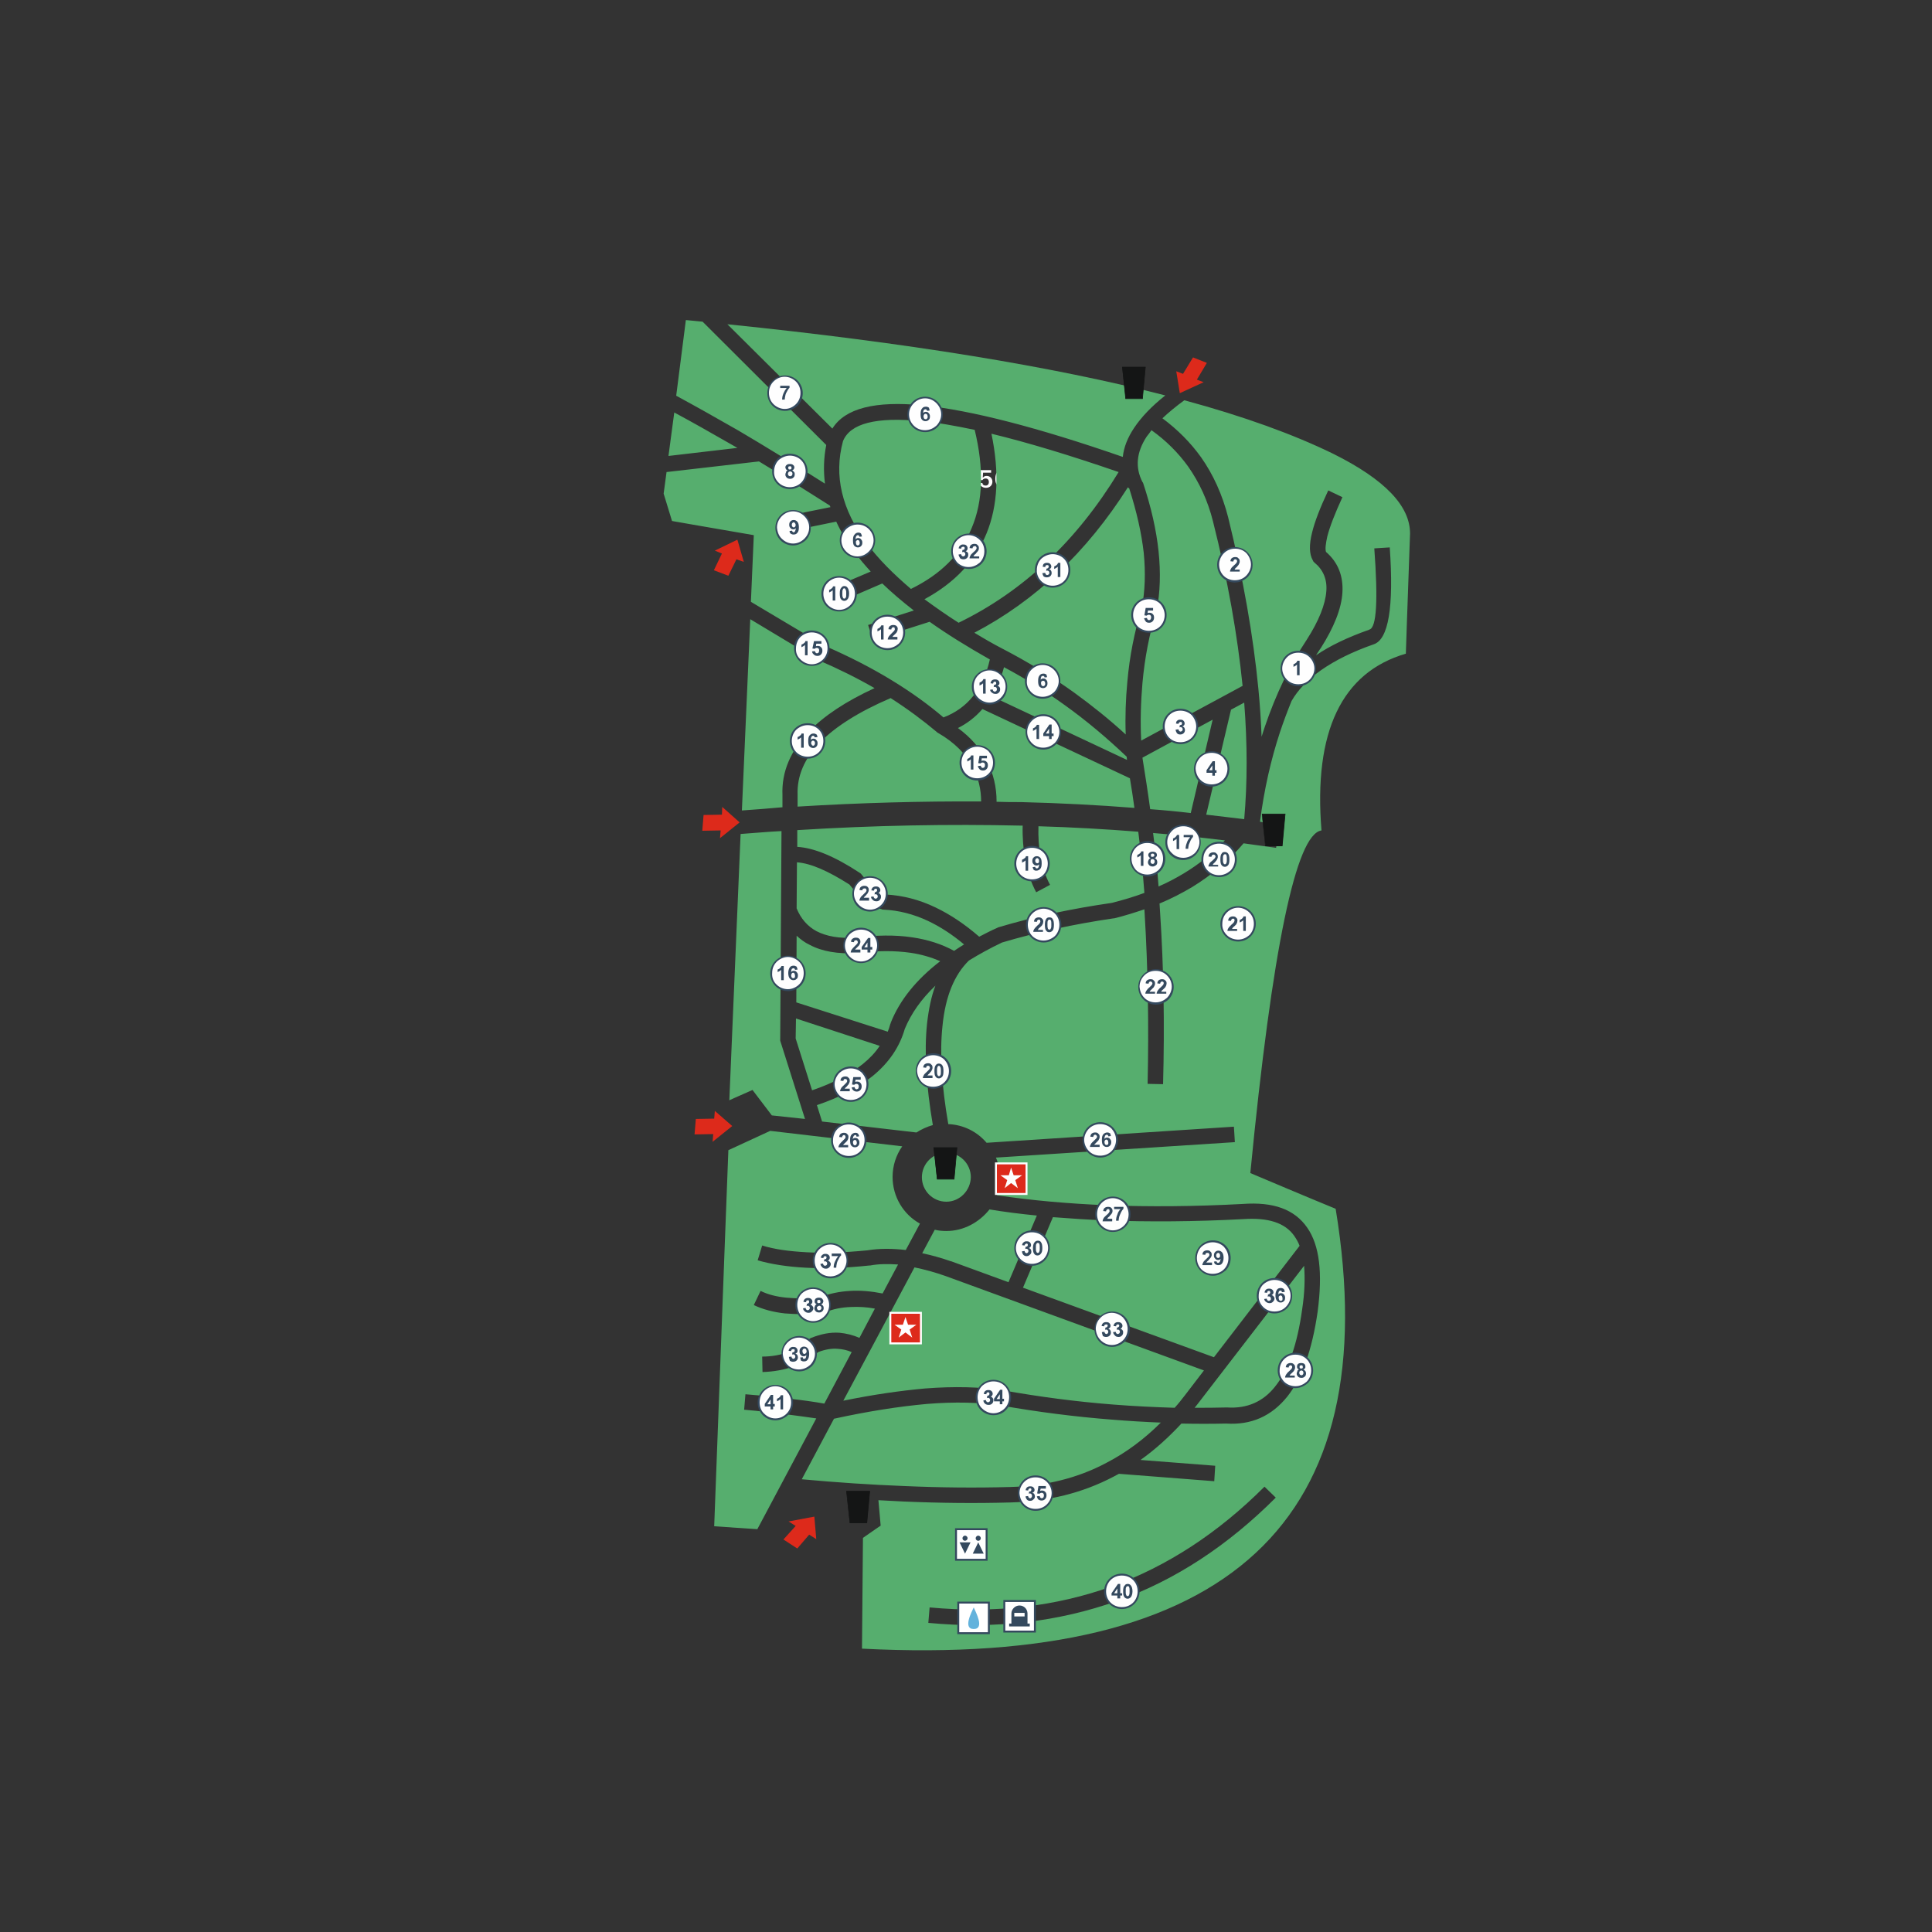 <?xml version="1.0" encoding="utf-8"?>
<!-- Generator: Adobe Illustrator 19.1.0, SVG Export Plug-In . SVG Version: 6.00 Build 0)  -->
<svg version="1.1" id="Слой_1" xmlns="http://www.w3.org/2000/svg" xmlns:xlink="http://www.w3.org/1999/xlink" x="0px" y="0px"
	 viewBox="0 0 600 600" style="enable-background:new 0 0 600 600;" xml:space="preserve">
<rect x="0" y="0" width="600" height="600" fill="#333333" stroke="none"/>
<style type="text/css">
	.st0{fill-rule:evenodd;clip-rule:evenodd;fill:#FEFEFE;}
	.st1{fill-rule:evenodd;clip-rule:evenodd;fill:#56AE6E;}
	.st2{fill:#34495E;}
	.st3{fill-rule:evenodd;clip-rule:evenodd;fill:#34495E;}
	.st4{fill-rule:evenodd;clip-rule:evenodd;fill:#DD2A1B;}
	.st5{fill:#FEFEFE;}
	.st6{fill-rule:evenodd;clip-rule:evenodd;fill:#141515;}
	.st7{fill:#141515;}
	.st8{fill-rule:evenodd;clip-rule:evenodd;fill:#FFFFFF;}
	.st9{fill-rule:evenodd;clip-rule:evenodd;fill:#63B2DC;}
	.st10{fill:#DD2A1B;}
</style>
<g>
	<path class="st0" d="M306.2,151.5c1.2,0,2-0.8,2-1.9c0-1-0.7-1.8-1.8-1.8c-0.5,0-0.9,0.2-1.1,0.5h-0.1l0.1-1.5h2.5V146h-3.3
		l-0.3,3.1h0.9c0.2-0.3,0.5-0.5,1-0.5c0.6,0,1,0.4,1,1.1c0,0.7-0.4,1.1-1,1.1c-0.6,0-1-0.3-1-0.8h-0.9
		C304.3,150.8,305.1,151.5,306.2,151.5L306.2,151.5z M311.3,151.5c1.2,0,2-0.8,2-1.9c0-1-0.8-1.8-1.8-1.8c-0.7,0-1.2,0.3-1.4,0.8
		h-0.1c0-1.2,0.5-2,1.3-2c0.5,0,0.8,0.3,0.9,0.7h1c-0.2-0.9-0.9-1.5-1.9-1.5c-1.4,0-2.2,1.1-2.2,2.9c0,0.7,0.1,1.3,0.4,1.7
		C309.9,151.1,310.5,151.5,311.3,151.5L311.3,151.5z M311.3,150.7c-0.6,0-1-0.5-1-1.1c0-0.6,0.5-1.1,1.1-1.1s1.1,0.5,1.1,1.1
		C312.4,150.2,311.9,150.7,311.3,150.7L311.3,150.7z"/>
	<path class="st0" d="M275.3,167.7c1.2,0,2-0.8,2-1.9c0-1-0.7-1.8-1.8-1.8c-0.5,0-0.9,0.2-1.2,0.5h-0.1l0.1-1.5h2.5v-0.8h-3.3
		l-0.3,3.1h0.9c0.2-0.3,0.5-0.5,1-0.5c0.6,0,1.1,0.4,1.1,1.1c0,0.7-0.5,1.1-1.1,1.1c-0.6,0-1-0.3-1-0.8h-0.9
		C273.4,167,274.2,167.7,275.3,167.7L275.3,167.7z M280.9,167.6h0.9v-1h0.7v-0.8h-0.7v-3.6h-1.4c-1,1.4-1.7,2.7-2.2,3.5v0.9h2.7
		V167.6z M279.1,165.7c0.6-1.1,1.2-2,1.7-2.8h0.1v2.8L279.1,165.7L279.1,165.7z"/>
	<path class="st1" d="M350.3,151.3c-12.8,20.2-28.8,35.3-47.7,45.2c2.8,1.7,5.7,3.4,8.8,5l0,0c7.7,4,15.1,8.5,22.2,13.6
		c5.5,4,10.9,8.3,16,13c-0.2-5.6,0-11,0.5-16.3c0.7-8,2.2-15.6,4.5-23c1-5.2,1.2-10.9,0.6-17.1c-0.7-6.2-2.2-12.8-4.5-20
		C350.4,151.5,350.3,151.4,350.3,151.3L350.3,151.3z M414.8,375.4c15.9,97-33.1,142.5-147.1,136.6c0.2-22.9,0.3-34.4,0.3-34.4
		c3.7-2.6,5.5-3.8,5.5-3.8l-0.7-7.9c2.6,0.1,5.1,0.3,7.7,0.4c11.5,0.5,22.6,0.6,33.3,0.3l0,0c11.6-0.3,22.3-2.9,32-8
		c0.6-0.3,1.1-0.6,1.7-0.9l29.6,2.3l0.3-4.8l-23.2-1.8c4.5-3.2,8.7-7,12.7-11.3c4.6,0.1,9.3,0.1,13.9,0c7.8,0.5,14.1-2.3,19-8.4
		c4.6-5.8,7.7-14.5,9.4-26.3l0,0c1.6-12.1,0.6-20.6-3.2-26.1c-4-5.8-10.6-8.1-20.1-7.4l0,0c-14.9,0.8-28.9,0.9-42.3,0.4
		c-11.9-0.5-23.3-1.5-34-3.1c0.6-1.7,0.9-3.5,0.9-5.5c0-2.2-0.4-4.3-1.2-6.2l74.2-4.8l-0.3-4.8l-76.8,5c-2.9-3.4-7.1-5.6-11.9-5.8
		c-2.1-12.1-2.7-22.2-1.8-30.5c0.9-9.2,3.7-15.9,8.2-20.3c3.1-1.9,6.5-3.8,10.3-5.6c10.8-3.2,22.3-5.7,34.6-7.5h0.1l0.1,0
		c3.3-0.8,6.4-1.8,9.4-2.8c0,0.6,0.1,1.1,0.1,1.7c1,16.6,1.3,34.1,0.9,52.5l4.8,0.1c0.5-18.5,0.2-36.2-0.9-52.9
		c-0.1-1.1-0.1-2.2-0.2-3.2c3.6-1.5,6.9-3.2,10.1-5.1c6.2-3.8,11.5-8.3,16-13.6c3.4,0.5,6.7,0.9,10.1,1.4l1.1-7.2
		c-2-0.3-4.1-0.6-6.1-0.9c1.3-10.1,3.4-19.3,6.2-27.8c1.1-3.3,2.3-6.5,3.6-9.7c2-3.5,5.1-6.7,9.2-9.6c4.3-3,9.7-5.7,16.3-8l0,0
		c4.6-1.5,6.3-11.5,5-30.1l-4.8,0.3c1.2,16.2,0.7,24.6-1.5,25.2l-0.2,0.1c-6.5,2.3-12,4.9-16.4,7.9c0.4-0.7,0.9-1.3,1.3-2l0.1-0.1
		c4.2-6.6,6.5-12.4,6.8-17.4c0.3-5.2-1.4-9.4-5.1-12.6c-0.3-0.9-0.1-2.5,0.4-4.8c0.8-3.1,2.4-7.2,4.7-12.2l-4.4-2.1
		c-2.5,5.3-4.2,9.7-5,13c-1,3.9-0.9,6.8,0.2,8.7l0.2,0.4l0.3,0.3c2.7,2.2,4,5.2,3.7,8.9c-0.3,4.1-2.3,9.2-6.1,15.1l0,0
		c-5.3,8-9.6,17-13,27c-0.3,1-0.7,2-1,3.1c-0.2-4.8-0.5-9.8-1-14.9c-1.6-16.5-4.7-34.2-9.4-53.3l0,0c-1.8-7-4.6-13.2-8.4-18.6
		c-3.3-4.6-7.3-8.6-12-12.1c1.9-1.8,4.2-3.7,6.8-5.6c18.5,5,33.9,10.6,46.2,16.6c16.1,8,24,16.3,23.9,24.9
		c-0.9,24.8-1.3,37.2-1.3,37.2c-19.9,5.8-28.7,24.2-26.2,54.9c-7.9,1.1-15.3,36.5-22.1,106.4C406,371.8,414.8,375.4,414.8,375.4
		L414.8,375.4z M235.2,474.9L235.2,474.9c-8.9-0.6-13.4-0.9-13.4-0.9c2.9-77.9,4.4-116.8,4.4-116.8l13-6l41,4.8c-1.9,2.7-3,6-3,9.5
		c0,6.2,3.4,11.7,8.5,14.5l-4.4,8.2c-4.3-0.5-8.3-0.5-11.9,0.1c-7.1,0.7-13.4,0.9-18.9,0.6c-5.4-0.3-10-0.9-13.8-2.1l-1.4,4.6
		c4.1,1.2,9.2,2,15,2.3c5.8,0.3,12.3,0.1,19.8-0.7l0.2,0c2.6-0.5,5.5-0.5,8.6-0.3l-4.8,9c-3.6-0.7-6.9-1-10.1-0.8
		c-3.3,0.2-6.3,0.8-9.1,1.9c-4,0.5-7.6,0.5-10.7,0.2c-3.1-0.3-5.8-1-8-2.1l-2.1,4.4c2.7,1.3,6,2.2,9.7,2.6c3.6,0.3,7.6,0.3,12-0.3
		l0.3,0l0.3-0.1c2.4-1,5-1.5,7.9-1.6c2.3-0.1,4.8,0,7.4,0.5l-4.8,9.1c-2-0.9-4.1-1.4-6.2-1.6c-2.9-0.2-5.8,0.4-8.8,1.6l-0.4,0.2
		l-0.3,0.3c-1.9,1.7-4,3-6.4,3.9c-2.4,0.9-5.1,1.4-8.1,1.4l0.1,4.8c3.5-0.1,6.7-0.7,9.6-1.7c2.8-1,5.4-2.6,7.7-4.5
		c2.1-0.8,4.2-1.2,6.2-1c1.4,0.1,2.8,0.4,4.2,1l-8.5,16c-3.4-0.6-7-1.1-10.7-1.5c-4.2-0.5-8.8-1-13.8-1.4l-0.4,4.8
		c4.6,0.4,9.2,0.9,13.6,1.5c3.1,0.4,6.1,0.8,8.8,1.2L235.2,474.9z M239.7,346.4l-6-7.9c-4.8,2.1-7.2,3.2-7.2,3.2l3.5-82.7
		c4.3-0.3,8.5-0.7,12.7-0.9l-0.4,64.7v0.4l0.1,0.3l7.6,24L239.7,346.4z M230.4,251.7l2.6-59.4l20.8,12.5l0.1,0.1l0.2,0.1
		c6.3,2.7,12.1,5.6,17.5,8.7c-8.9,4.1-15.7,8.6-20.4,13.5c-5.7,6-8.5,12.5-8.2,19.7l0,3.8C238.7,251.1,234.6,251.4,230.4,251.7
		L230.4,251.7z M233.2,186.9l0.9-20.7c-16.9-2.9-25.4-4.4-25.4-4.4c-1.7-5.6-2.6-8.5-2.6-8.5l0.9-6.7l28.7-3.3
		c7,4.2,14.3,8.8,22,13.7c0.1,0.2,0.1,0.3,0.2,0.5l-13.4,2.7l1,4.7l14.2-2.9c1.5,3.3,3.5,6.5,5.9,9.7c1.4,2,3.1,3.9,4.8,5.8
		l-10.8,4.6l1.9,4.5l12.5-5.4c2.9,2.8,6.2,5.6,9.8,8.4l-14.2,4.5l1.5,4.6l17.6-5.6c5.5,3.9,11.8,7.8,18.7,11.7
		c-1,4.6-2.8,8.4-5.2,11.4c-2.4,3-5.5,5.2-9.2,6.6c-4.8-4.1-10.1-7.9-16-11.5c-6.2-3.8-13.2-7.4-20.8-10.7L233.2,186.9z
		 M207.6,141.6l1.8-13.5c5.6,3,11.4,6.3,17.5,9.8c0.7,0.4,1.4,0.8,2.1,1.2L207.6,141.6z M210,122.9l3-23.5c1.8,0.2,3.5,0.3,5.2,0.5
		l38.4,38.3c-0.8,4-0.9,8-0.4,12c-9.5-6-18.4-11.5-26.9-16.5C222.5,129.8,216.1,126.2,210,122.9L210,122.9z M225.9,100.7
		c55.7,5.7,101,13.1,136,22.1c-4.3,3.4-7.5,6.8-9.7,10.1c-2,3-3.2,6-3.5,9c-26.5-9.2-47.2-14.5-62-16c-14.9-1.5-24.3,0.9-28.2,7.2
		L225.9,100.7z M293.9,382.3c-1.2,0-2.4-0.1-3.6-0.4l-3.9,7.3c2.8,0.6,5.8,1.4,8.9,2.5l0.1,0l17.8,6.5l8.8-20.7
		c-5-0.5-9.9-1.1-14.7-1.9C304.1,379.6,299.3,382.3,293.9,382.3L293.9,382.3z M284.6,351.7c1.6-1,3.3-1.8,5.1-2.3
		c-2.1-12.4-2.7-22.8-1.8-31.5c0.5-4.4,1.3-8.4,2.6-11.8c-4.4,4.2-7.5,8.6-9.5,13.4c-1.6,5.6-4.9,10.5-9.9,14.6
		c-4.5,3.6-10.2,6.7-17.4,9.1l1.6,5.1L284.6,351.7z M284,393.6L261.9,435c9.3-1.9,17.7-3.1,25.4-3.8c9.1-0.7,17.2-0.5,24.2,0.6h0.1
		c11.3,2,22.6,3.5,34.2,4.4c6.3,0.5,12.6,0.8,19,1c1.1-1.2,2.2-2.6,3.2-3.9l0,0l5.9-7.7l-80.2-29.3C290.3,395.1,287,394.2,284,393.6
		L284,393.6z M259,440.6l-10,18.8c10.9,1,21.4,1.7,31.7,2.1c11.4,0.5,22.4,0.6,33.1,0.3h0c10.8-0.3,20.8-2.7,29.8-7.5
		c6-3.1,11.7-7.3,16.9-12.5c-5-0.2-10-0.5-14.9-0.9c-11.7-0.9-23.3-2.4-34.7-4.4v0c-6.6-1-14.3-1.2-23-0.5
		C279.1,436.8,269.5,438.3,259,440.6L259,440.6z M377,421.5l26.6-34.6c-0.4-1.1-1-2.1-1.6-3c-2.9-4.2-8.2-5.8-15.8-5.3h0
		c-15,0.8-29.2,0.9-42.7,0.4c-5.6-0.2-11.2-0.6-16.5-1l-9.3,21.9L377,421.5z M405,393.1l-33.2,43.1h0c-0.3,0.3-0.5,0.7-0.8,1
		c3.3,0,6.6,0,9.9-0.1h0.2c6.2,0.4,11.2-1.8,14.9-6.5c4.1-5.1,6.9-13.1,8.4-24l0,0C405.2,401.4,405.3,396.9,405,393.1L405,393.1z
		 M396.2,465.1c-14.9,14.9-31.3,25.7-49.3,32.1s-37.5,8.8-58.6,6.8l0.4-4.8c20.4,1.9,39.2-0.3,56.5-6.5c17.3-6.3,33.1-16.6,47.5-31
		L396.2,465.1z M276.6,216.8c-9.8,4.2-17.1,8.8-22,13.8c-4.8,5-7.1,10.4-6.9,16.2v0.1v3.6c19.5-1.2,38.6-1.7,57-1.6
		c0-3.8-0.9-7.3-2.4-10.4c-2.2-4.2-5.8-7.9-11-10.9l-0.2-0.1l-0.2-0.2C286.6,223.7,281.9,220.2,276.6,216.8L276.6,216.8z
		 M247.6,257.8l0,5.2c5.2,0.3,11.7,3,19.3,8l0.3,0.2l0.3,0.3c1.4,1.8,2.9,3.3,4.3,4.4c1.2,0.9,2.3,1.6,3.4,1.9
		c5.2,0.3,10.3,1.6,15.3,4c4.6,2.2,9.1,5.2,13.6,9.1c1.8-0.9,3.6-1.9,5.5-2.7l0.2-0.1l0.2-0.1c11-3.3,22.8-5.8,35.3-7.6
		c3.5-0.9,6.9-1.9,10.1-3.1c-0.5-6.5-1.1-12.8-1.9-19c-10.1-0.8-20.5-1.4-31-1.7c-0.1,3.3,0.1,6.4,0.6,9.2c0.6,3.4,1.6,6.4,3,9
		l-4.3,2.3c-1.6-3-2.8-6.5-3.5-10.5c-0.5-3.1-0.8-6.5-0.7-10.2H317C294.7,255.9,271.6,256.3,247.6,257.8L247.6,257.8z M247.5,267.8
		l-0.1,14.3c1.3,3.2,3.4,5.6,6.2,7.1c3.1,1.6,7.1,2.3,12,2c6.5-0.8,12.4-0.9,17.7-0.1c4.8,0.7,9.2,2.1,13,4.2c1-0.7,2-1.3,3.1-2
		c-3.7-3.1-7.4-5.5-11.2-7.3c-4.5-2.1-9.1-3.3-13.8-3.5l-0.3,0l-0.2-0.1c-1.8-0.5-3.5-1.4-5.3-2.8c-1.6-1.2-3.2-2.9-4.8-4.9
		C257.2,270.5,251.8,268.1,247.5,267.8L247.5,267.8z M247.4,290.6l-0.1,20.7l28.4,9.1c0.3-0.8,0.6-1.6,0.8-2.4l0.1-0.2l0-0.1
		c2.8-7.1,8-13.5,15.4-19.2c-2.8-1.2-5.8-2.1-9.2-2.6c-4.9-0.7-10.4-0.7-16.5,0.1l-0.2,0c-5.9,0.3-10.8-0.5-14.7-2.6
		C249.9,292.7,248.6,291.7,247.4,290.6L247.4,290.6z M247.2,316.3l-0.1,6.2l5.1,16.1c6.5-2.2,11.8-5,15.8-8.2
		c2.1-1.7,3.9-3.6,5.2-5.6L247.2,316.3z M359.8,275.3c2.8-1.2,5.4-2.6,7.9-4.1c4.8-2.9,9-6.3,12.7-10.2c-7.3-0.9-14.7-1.7-22.3-2.3
		C358.8,264.1,359.4,269.7,359.8,275.3L359.8,275.3z M309.5,249c2.6,0.1,5.1,0.1,7.7,0.1c12,0.3,23.7,0.9,35.1,1.8
		c-0.4-3.1-0.9-6.2-1.4-9.2l-45.8-21.5c-2.1,2.4-4.6,4.4-7.6,5.9c4,2.9,7,6.4,9,10.3C308.5,240.2,309.5,244.4,309.5,249L309.5,249z
		 M357.2,251.3c4.2,0.3,8.4,0.7,12.6,1.2l6.8-29l-21.8,11.8l0.1,0.7C355.7,241,356.5,246.1,357.2,251.3L357.2,251.3z M374.6,253
		c4,0.5,7.9,0.9,11.8,1.4c1-11.3,1-23.3,0-36.2l-4.1,2.2L374.6,253z M311.8,207.2c-0.9,3.4-2.2,6.4-3.7,9.1L350,236
		c0-0.3-0.1-0.7-0.1-1c-6.1-5.8-12.5-11.2-19.2-16C324.7,214.7,318.4,210.7,311.8,207.2L311.8,207.2z M354.4,230l31.5-17
		c-1.6-15.8-4.6-32.9-9.2-51.1l0,0c-1.6-6.4-4.2-12-7.7-17c-3.1-4.3-6.9-8.1-11.4-11.3c-0.5,0.7-1,1.4-1.5,2
		c-3.2,4.9-3.6,9.6-1.3,14.1l0.1,0.1l0.1,0.2c2.5,7.5,4.1,14.6,4.8,21.2c0.7,6.7,0.5,12.8-0.6,18.5l0,0l-0.1,0.2
		c-2.2,7.1-3.6,14.5-4.3,22.2C354.3,217.9,354.1,223.9,354.4,230L354.4,230z M297.7,193.4c20-9.7,36.6-25.3,49.7-46.8
		c-15.1-5.2-28.3-9.2-39.5-11.9c2.5,12,2,22.3-1.5,30.9c-3.5,8.6-9.9,15.4-19.3,20.5C290.4,188.5,293.9,191,297.7,193.4L297.7,193.4
		z M302.7,133.5c-6.2-1.3-11.7-2.3-16.6-2.7c-14-1.4-22.1,0.7-24.3,6.2c-2.9,10.7-0.4,21.3,7.5,31.9c3.5,4.7,8.1,9.3,13.6,14
		c9.4-4.6,15.6-10.9,18.9-19C305.3,155.6,305.6,145.5,302.7,133.5L302.7,133.5z M293.9,373.2c-4.2,0-7.6-3.4-7.6-7.6
		c0-4.2,3.4-7.6,7.6-7.6c4.2,0,7.6,3.4,7.6,7.6C301.4,369.8,298,373.2,293.9,373.2L293.9,373.2z"/>
	<path class="st0" d="M403.2,212.8c-2.9,0-5.2-2.4-5.2-5.2s2.4-5.2,5.2-5.2c2.9,0,5.3,2.4,5.3,5.2S406.1,212.8,403.2,212.8
		L403.2,212.8z"/>
	<path class="st2" d="M403.2,213.1c-1.5,0-2.9-0.6-3.9-1.6c-1-1-1.6-2.4-1.6-3.9s0.6-2.9,1.6-3.9c1-1,2.4-1.6,3.9-1.6
		c1.5,0,2.9,0.6,3.9,1.6l0,0c1,1,1.6,2.4,1.6,3.9s-0.6,2.9-1.6,3.9l0,0C406.1,212.5,404.7,213.1,403.2,213.1L403.2,213.1z
		 M399.7,211.1c0.9,0.9,2.1,1.4,3.5,1.4c1.4,0,2.6-0.5,3.5-1.4c0.9-0.9,1.5-2.2,1.5-3.5s-0.6-2.6-1.5-3.5c-0.9-0.9-2.1-1.4-3.5-1.4
		c-1.4,0-2.6,0.5-3.5,1.4c-0.9,0.9-1.5,2.2-1.5,3.5S398.8,210.2,399.7,211.1L399.7,211.1z"/>
	<path class="st3" d="M403.7,209.7h-0.9v-3.3c-0.3,0.3-0.7,0.5-1.1,0.7v-0.8c0.2-0.1,0.5-0.2,0.7-0.4c0.3-0.2,0.4-0.4,0.5-0.7h0.7
		V209.7z"/>
	<path class="st0" d="M383.5,180.6c-2.9,0-5.3-2.4-5.3-5.2s2.4-5.2,5.3-5.2c2.9,0,5.2,2.4,5.2,5.2S386.4,180.6,383.5,180.6
		L383.5,180.6z"/>
	<path class="st2" d="M383.5,180.9c-1.5,0-2.9-0.6-3.9-1.6c-1-1-1.6-2.4-1.6-3.9s0.6-2.9,1.6-3.9c1-1,2.4-1.6,3.9-1.6
		c1.5,0,2.9,0.6,3.9,1.6l0,0l0,0c1,1,1.6,2.4,1.6,3.9s-0.6,2.9-1.6,3.9C386.4,180.2,385,180.9,383.5,180.9L383.5,180.9z M380,178.8
		c0.9,0.9,2.1,1.4,3.5,1.4c1.4,0,2.6-0.5,3.5-1.4c0.9-0.9,1.5-2.2,1.5-3.5s-0.6-2.6-1.4-3.5h0c-0.9-0.9-2.1-1.4-3.5-1.4
		c-1.4,0-2.6,0.5-3.5,1.4c-0.9,0.9-1.5,2.2-1.5,3.5S379.1,177.9,380,178.8L380,178.8z"/>
	<path class="st3" d="M385,176.7v0.8h-3c0-0.3,0.1-0.6,0.3-0.9c0.1-0.3,0.5-0.6,1-1.1c0.4-0.3,0.6-0.6,0.7-0.7
		c0.1-0.2,0.2-0.4,0.2-0.5c0-0.2-0.1-0.3-0.2-0.5c-0.1-0.1-0.2-0.1-0.4-0.1c-0.2,0-0.3,0.1-0.4,0.2c-0.1,0.1-0.1,0.3-0.2,0.5
		l-0.9-0.1c0.1-0.5,0.2-0.8,0.5-1c0.3-0.2,0.6-0.3,1-0.3c0.5,0,0.8,0.1,1,0.4c0.3,0.2,0.4,0.5,0.4,0.9c0,0.2,0,0.4-0.1,0.6
		c-0.1,0.2-0.2,0.4-0.3,0.6c-0.1,0.1-0.3,0.3-0.5,0.6c-0.3,0.2-0.5,0.4-0.5,0.5c-0.1,0.1-0.1,0.2-0.2,0.3H385z"/>
	<path class="st0" d="M366.6,230.9c-2.9,0-5.2-2.4-5.2-5.2c0-2.9,2.3-5.2,5.2-5.2c2.9,0,5.2,2.4,5.2,5.2
		C371.8,228.5,369.5,230.9,366.6,230.9L366.6,230.9z"/>
	<path class="st2" d="M366.6,231.1c-1.5,0-2.9-0.6-3.9-1.6l0,0c-1-1-1.6-2.4-1.6-3.9c0-1.5,0.6-2.9,1.6-3.9c1-1,2.4-1.6,3.9-1.6
		c1.5,0,2.9,0.6,3.9,1.6l0,0c1,1,1.6,2.4,1.6,3.9c0,1.5-0.6,2.9-1.6,3.9l0,0l0,0C369.5,230.5,368.1,231.1,366.6,231.1L366.6,231.1z
		 M363.1,229.1c0.9,0.9,2.1,1.4,3.5,1.4c1.4,0,2.6-0.5,3.5-1.4l0,0c0.9-0.9,1.4-2.2,1.4-3.5s-0.6-2.6-1.4-3.5
		c-0.9-0.9-2.2-1.4-3.5-1.4c-1.4,0-2.6,0.5-3.5,1.4c-0.9,0.9-1.4,2.2-1.4,3.5S362.2,228.2,363.1,229.1L363.1,229.1z"/>
	<path class="st3" d="M365.1,226.6l0.9-0.1c0,0.2,0.1,0.4,0.2,0.5c0.1,0.1,0.3,0.2,0.4,0.2c0.2,0,0.3-0.1,0.5-0.2
		c0.1-0.1,0.2-0.3,0.2-0.5c0-0.2-0.1-0.4-0.2-0.5c-0.1-0.1-0.3-0.2-0.4-0.2c-0.1,0-0.2,0-0.4,0.1l0.1-0.7c0.2,0,0.4-0.1,0.5-0.1
		c0.1-0.1,0.2-0.3,0.2-0.4s-0.1-0.3-0.1-0.4c-0.1-0.1-0.2-0.1-0.4-0.1c-0.1,0-0.3,0.1-0.4,0.2c-0.1,0.1-0.2,0.2-0.2,0.4l-0.8-0.1
		c0.1-0.3,0.1-0.5,0.2-0.7c0.1-0.1,0.3-0.3,0.5-0.4c0.2-0.1,0.4-0.1,0.7-0.1c0.4,0,0.8,0.1,1,0.4c0.2,0.2,0.3,0.5,0.3,0.8
		c0,0.4-0.2,0.7-0.7,0.9c0.3,0.1,0.5,0.2,0.6,0.4c0.1,0.2,0.2,0.4,0.2,0.7c0,0.4-0.1,0.7-0.4,1c-0.3,0.3-0.7,0.4-1.1,0.4
		c-0.4,0-0.7-0.1-1-0.4C365.3,227.3,365.1,227,365.1,226.6L365.1,226.6z"/>
	<path class="st0" d="M376.3,244c-2.9,0-5.3-2.4-5.3-5.2c0-2.9,2.4-5.2,5.3-5.2c2.9,0,5.2,2.4,5.2,5.2
		C381.6,241.6,379.2,244,376.3,244L376.3,244z"/>
	<path class="st2" d="M376.3,244.3c-1.5,0-2.9-0.6-3.9-1.6l0,0c-1-1-1.6-2.4-1.6-3.9c0-1.5,0.6-2.9,1.6-3.9l0,0c1-1,2.4-1.6,3.9-1.6
		s2.9,0.6,3.9,1.6c1,1,1.6,2.4,1.6,3.9c0,1.5-0.6,2.9-1.6,3.9l0,0l0,0C379.2,243.6,377.9,244.3,376.3,244.3L376.3,244.3z
		 M372.8,242.2c0.9,0.9,2.1,1.4,3.5,1.4c1.4,0,2.6-0.5,3.5-1.4l0,0c0.9-0.9,1.4-2.2,1.4-3.5c0-1.4-0.6-2.6-1.4-3.5
		c-0.9-0.9-2.2-1.4-3.5-1.4c-1.4,0-2.6,0.5-3.5,1.4c-0.9,0.9-1.5,2.2-1.5,3.5C371.4,240.1,371.9,241.3,372.8,242.2L372.8,242.2z"/>
	<path class="st3" d="M376.5,240.9V240h-1.8v-0.8l1.9-2.8h0.7v2.8h0.5v0.8h-0.5v0.9H376.5z M376.5,239.2v-1.5l-1,1.5H376.5z"/>
	<path class="st0" d="M356.8,196.2c-2.9,0-5.2-2.4-5.2-5.2s2.4-5.2,5.2-5.2c2.9,0,5.2,2.4,5.2,5.2S359.7,196.2,356.8,196.2
		L356.8,196.2z"/>
	<path class="st2" d="M356.8,196.5c-1.5,0-2.9-0.6-3.9-1.6l0,0c-1-1-1.6-2.4-1.6-3.9s0.6-2.9,1.6-3.9l0,0c1-1,2.4-1.6,3.9-1.6
		c1.5,0,2.9,0.6,3.9,1.6s1.6,2.4,1.6,3.9s-0.6,2.9-1.6,3.9S358.4,196.5,356.8,196.5L356.8,196.5z M353.3,194.5
		c0.9,0.9,2.2,1.4,3.5,1.4c1.4,0,2.6-0.5,3.5-1.4c0.9-0.9,1.4-2.2,1.4-3.5s-0.6-2.6-1.4-3.5c-0.9-0.9-2.2-1.4-3.5-1.4
		c-1.4,0-2.6,0.5-3.5,1.4c-0.9,0.9-1.4,2.2-1.4,3.5S352.4,193.5,353.3,194.5L353.3,194.5z"/>
	<path class="st3" d="M355.3,192l0.9-0.1c0,0.2,0.1,0.3,0.2,0.5c0.1,0.1,0.3,0.2,0.4,0.2c0.2,0,0.3-0.1,0.5-0.2
		c0.1-0.2,0.2-0.4,0.2-0.7c0-0.3-0.1-0.5-0.2-0.6c-0.1-0.1-0.3-0.2-0.5-0.2c-0.2,0-0.5,0.1-0.7,0.3l-0.7-0.1l0.4-2.3h2.3v0.8h-1.6
		l-0.1,0.8c0.2-0.1,0.4-0.1,0.6-0.1c0.4,0,0.7,0.1,1,0.4c0.3,0.3,0.4,0.6,0.4,1.1c0,0.4-0.1,0.7-0.3,1c-0.3,0.4-0.7,0.6-1.2,0.6
		c-0.4,0-0.8-0.1-1-0.3C355.5,192.6,355.4,192.3,355.3,192L355.3,192z"/>
	<path class="st0" d="M287.3,133.9c-2.9,0-5.2-2.4-5.2-5.2c0-2.9,2.4-5.3,5.2-5.3c2.9,0,5.3,2.4,5.3,5.3
		C292.6,131.6,290.2,133.9,287.3,133.9L287.3,133.9z"/>
	<path class="st2" d="M287.3,134.2c-1.5,0-2.9-0.6-3.9-1.6c-1-1-1.6-2.4-1.6-3.9c0-1.5,0.6-2.9,1.6-3.9c1-1,2.4-1.6,3.9-1.6
		c1.5,0,2.9,0.6,3.9,1.6l0,0l0,0c1,1,1.6,2.4,1.6,3.9c0,1.5-0.6,2.9-1.6,3.9C290.2,133.6,288.8,134.2,287.3,134.2L287.3,134.2z
		 M283.8,132.2c0.9,0.9,2.1,1.4,3.5,1.4c1.4,0,2.6-0.6,3.5-1.4c0.9-0.9,1.5-2.2,1.5-3.5c0-1.4-0.6-2.6-1.5-3.5l0,0
		c-0.9-0.9-2.1-1.5-3.5-1.5c-1.4,0-2.6,0.6-3.5,1.5c-0.9,0.9-1.5,2.1-1.5,3.5C282.3,130.1,282.9,131.3,283.8,132.2L283.8,132.2z"/>
	<path class="st3" d="M288.7,127.5l-0.8,0.1c0-0.2-0.1-0.3-0.2-0.4c-0.1-0.1-0.2-0.1-0.3-0.1c-0.2,0-0.3,0.1-0.5,0.2
		c-0.1,0.2-0.2,0.5-0.2,1c0.2-0.3,0.5-0.4,0.8-0.4c0.4,0,0.7,0.1,0.9,0.4c0.3,0.3,0.4,0.6,0.4,1c0,0.5-0.1,0.9-0.4,1.1
		c-0.3,0.3-0.6,0.4-1,0.4c-0.5,0-0.8-0.2-1.1-0.5c-0.3-0.3-0.4-0.9-0.4-1.7s0.1-1.4,0.5-1.8c0.3-0.4,0.7-0.5,1.2-0.5
		c0.3,0,0.6,0.1,0.9,0.3C288.5,126.8,288.7,127.1,288.7,127.5L288.7,127.5z M286.8,129.3c0,0.3,0.1,0.5,0.2,0.7
		c0.1,0.1,0.3,0.2,0.5,0.2s0.3-0.1,0.4-0.2c0.1-0.1,0.2-0.3,0.2-0.6c0-0.3-0.1-0.5-0.2-0.7c-0.1-0.1-0.3-0.2-0.5-0.2
		c-0.1,0-0.3,0.1-0.4,0.2C286.9,128.9,286.8,129.1,286.8,129.3L286.8,129.3z"/>
	<path class="st0" d="M243.8,127.3c-2.9,0-5.2-2.4-5.2-5.3c0-2.9,2.4-5.2,5.2-5.2s5.2,2.4,5.2,5.2
		C249,124.9,246.7,127.3,243.8,127.3L243.8,127.3z"/>
	<path class="st2" d="M243.8,127.6c-1.5,0-2.9-0.6-3.9-1.6l0,0c-1-1-1.6-2.4-1.6-3.9c0-1.5,0.6-2.9,1.6-3.9c1-1,2.4-1.6,3.9-1.6
		c1.5,0,2.9,0.6,3.9,1.6l0,0c1,1,1.6,2.4,1.6,3.9c0,1.5-0.6,2.9-1.6,3.9l0,0l0,0C246.7,126.9,245.3,127.6,243.8,127.6L243.8,127.6z
		 M240.2,125.5c0.9,0.9,2.2,1.5,3.5,1.5c1.4,0,2.6-0.6,3.5-1.5l0,0c0.9-0.9,1.4-2.1,1.4-3.5c0-1.4-0.5-2.6-1.4-3.5
		c-0.9-0.9-2.2-1.5-3.5-1.5c-1.4,0-2.6,0.6-3.5,1.5c-0.9,0.9-1.4,2.1-1.4,3.5C238.8,123.4,239.3,124.6,240.2,125.5L240.2,125.5z"/>
	<path class="st3" d="M242.3,120.6v-0.8h2.9v0.6c-0.3,0.3-0.5,0.6-0.7,1c-0.3,0.5-0.5,0.9-0.6,1.4c-0.1,0.5-0.2,0.9-0.2,1.3h-0.8
		c0-0.6,0.1-1.2,0.4-1.9c0.3-0.7,0.6-1.2,1-1.7H242.3z"/>
	<path class="st0" d="M246.3,169.1c-2.9,0-5.2-2.4-5.2-5.3c0-2.9,2.4-5.2,5.2-5.2c2.9,0,5.3,2.4,5.3,5.2
		C251.6,166.7,249.2,169.1,246.3,169.1L246.3,169.1z"/>
	<path class="st2" d="M246.3,169.4c-1.5,0-2.9-0.6-3.9-1.6l0,0c-1-1-1.6-2.4-1.6-3.9c0-1.5,0.6-2.9,1.6-3.9l0,0c1-1,2.4-1.6,3.9-1.6
		c1.5,0,2.9,0.6,3.9,1.6c1,1,1.6,2.4,1.6,3.9c0,1.5-0.6,2.9-1.6,3.9C249.2,168.7,247.8,169.4,246.3,169.4L246.3,169.4z M242.8,167.3
		c0.9,0.9,2.1,1.5,3.5,1.5c1.4,0,2.6-0.6,3.5-1.5c0.9-0.9,1.5-2.1,1.5-3.5c0-1.4-0.6-2.6-1.5-3.5c-0.9-0.9-2.1-1.5-3.5-1.5
		c-1.4,0-2.6,0.6-3.5,1.5c-0.9,0.9-1.5,2.1-1.5,3.5C241.4,165.2,241.9,166.5,242.8,167.3L242.8,167.3z"/>
	<path class="st3" d="M245.2,164.9l0.8-0.1c0,0.2,0.1,0.3,0.2,0.4c0.1,0.1,0.2,0.1,0.3,0.1c0.2,0,0.3-0.1,0.4-0.3
		c0.1-0.2,0.2-0.5,0.3-1c-0.2,0.3-0.5,0.4-0.8,0.4c-0.3,0-0.7-0.1-0.9-0.4c-0.3-0.3-0.4-0.6-0.4-1c0-0.5,0.1-0.8,0.4-1.1
		c0.3-0.3,0.6-0.4,1-0.4c0.5,0,0.8,0.2,1.1,0.5c0.3,0.3,0.5,0.9,0.5,1.7c0,0.8-0.1,1.4-0.5,1.8c-0.3,0.4-0.7,0.5-1.2,0.5
		c-0.3,0-0.6-0.1-0.9-0.3C245.4,165.6,245.2,165.3,245.2,164.9L245.2,164.9z M247.1,163.1c0-0.3-0.1-0.5-0.2-0.6
		c-0.1-0.2-0.3-0.3-0.4-0.3s-0.3,0.1-0.4,0.2c-0.1,0.1-0.2,0.3-0.2,0.6s0.1,0.5,0.2,0.6s0.3,0.2,0.4,0.2s0.3-0.1,0.4-0.2
		C247,163.5,247.1,163.3,247.1,163.1L247.1,163.1z"/>
	<path class="st0" d="M324,232.6c-2.9,0-5.3-2.4-5.3-5.2c0-2.9,2.4-5.2,5.3-5.2c2.9,0,5.2,2.4,5.2,5.2
		C329.3,230.2,326.9,232.6,324,232.6L324,232.6z"/>
	<path class="st2" d="M324,232.8c-1.5,0-2.9-0.6-3.9-1.6c-1-1-1.6-2.4-1.6-3.9s0.6-2.9,1.6-3.9l0,0c1-1,2.4-1.6,3.9-1.6
		c1.5,0,2.9,0.6,3.9,1.6l0,0c1,1,1.6,2.4,1.6,3.9s-0.6,2.9-1.6,3.9l0,0C326.9,232.2,325.5,232.8,324,232.8L324,232.8z M320.5,230.8
		c0.9,0.9,2.1,1.4,3.5,1.4c1.4,0,2.6-0.6,3.5-1.4c0.9-0.9,1.5-2.2,1.5-3.5s-0.6-2.6-1.5-3.5l0,0c-0.9-0.9-2.1-1.4-3.5-1.4
		c-1.4,0-2.6,0.5-3.5,1.4c-0.9,0.9-1.5,2.1-1.5,3.5C319,228.7,319.6,229.9,320.5,230.8L320.5,230.8z"/>
	<path class="st3" d="M322.8,229.5h-0.9v-3.2c-0.3,0.3-0.7,0.5-1.1,0.7v-0.8c0.2-0.1,0.5-0.2,0.7-0.4c0.3-0.2,0.4-0.5,0.5-0.7h0.7
		V229.5z M325.8,229.5v-0.9H324v-0.8l1.9-2.8h0.7v2.8h0.6v0.8h-0.6v0.9H325.8z M325.8,227.8v-1.5l-1,1.5H325.8z"/>
	<path class="st0" d="M303.5,242.1c-2.9,0-5.2-2.3-5.2-5.2c0-2.9,2.3-5.2,5.2-5.2c2.9,0,5.2,2.4,5.2,5.2
		C308.8,239.8,306.4,242.1,303.5,242.1L303.5,242.1z"/>
	<path class="st2" d="M303.5,242.4c-1.5,0-2.9-0.6-3.9-1.6c-1-1-1.6-2.4-1.6-3.9s0.6-2.9,1.6-3.9l0,0c1-1,2.4-1.6,3.9-1.6
		s2.9,0.6,3.9,1.6l0,0c1,1,1.6,2.4,1.6,3.9s-0.6,2.9-1.6,3.9l0,0C306.4,241.8,305.1,242.4,303.5,242.4L303.5,242.4z M300,240.3
		c0.9,0.9,2.1,1.4,3.5,1.4c1.4,0,2.6-0.5,3.5-1.4c0.9-0.9,1.4-2.1,1.4-3.5c0-1.4-0.6-2.6-1.4-3.5c-0.9-0.9-2.2-1.4-3.5-1.4
		c-1.4,0-2.6,0.6-3.5,1.4c-0.9,0.9-1.4,2.2-1.4,3.5C298.6,238.2,299.1,239.4,300,240.3L300,240.3z"/>
	<path class="st3" d="M302.4,239h-0.9v-3.2c-0.3,0.3-0.7,0.5-1.1,0.7v-0.8c0.2-0.1,0.5-0.2,0.7-0.4c0.3-0.2,0.4-0.4,0.5-0.7h0.7V239
		z M303.7,237.9l0.9-0.1c0,0.2,0.1,0.3,0.2,0.5c0.1,0.1,0.3,0.2,0.4,0.2s0.3-0.1,0.5-0.2c0.1-0.1,0.2-0.4,0.2-0.7
		c0-0.3-0.1-0.5-0.2-0.6c-0.1-0.1-0.3-0.2-0.5-0.2c-0.3,0-0.5,0.1-0.7,0.3l-0.7-0.1l0.4-2.3h2.3v0.8h-1.6l-0.1,0.8
		c0.2-0.1,0.4-0.1,0.6-0.1c0.4,0,0.7,0.1,1,0.4c0.3,0.3,0.4,0.6,0.4,1.1c0,0.4-0.1,0.7-0.3,1c-0.3,0.4-0.7,0.6-1.2,0.6
		c-0.4,0-0.7-0.1-1-0.3C303.9,238.5,303.7,238.3,303.7,237.9L303.7,237.9z"/>
	<path class="st0" d="M250.8,235.3c-2.9,0-5.2-2.4-5.2-5.2s2.4-5.2,5.2-5.2c2.9,0,5.2,2.4,5.2,5.2S253.7,235.3,250.8,235.3
		L250.8,235.3z"/>
	<path class="st2" d="M250.8,235.6c-1.5,0-2.9-0.6-3.9-1.6l0,0c-1-1-1.6-2.4-1.6-3.9c0-1.5,0.6-2.9,1.6-3.9l0,0c1-1,2.4-1.6,3.9-1.6
		s2.9,0.6,3.9,1.6l0,0c1,1,1.6,2.4,1.6,3.9c0,1.5-0.6,2.9-1.6,3.9l0,0C253.7,235,252.4,235.6,250.8,235.6L250.8,235.6z M247.3,233.6
		c0.9,0.9,2.2,1.4,3.5,1.4c1.4,0,2.6-0.5,3.5-1.4c0.9-0.9,1.4-2.1,1.4-3.5c0-1.4-0.5-2.6-1.4-3.5c-0.9-0.9-2.1-1.4-3.5-1.4
		c-1.4,0-2.6,0.6-3.5,1.4c-0.9,0.9-1.4,2.2-1.4,3.5C245.9,231.4,246.4,232.7,247.3,233.6L247.3,233.6z"/>
	<path class="st3" d="M249.7,232.2h-0.9V229c-0.3,0.3-0.7,0.5-1.1,0.7v-0.8c0.2-0.1,0.5-0.2,0.7-0.4c0.3-0.2,0.5-0.4,0.5-0.7h0.7
		V232.2z M253.9,228.9L253,229c0-0.2-0.1-0.3-0.2-0.4c-0.1-0.1-0.2-0.1-0.3-0.1c-0.2,0-0.3,0.1-0.5,0.3c-0.1,0.2-0.2,0.5-0.2,1
		c0.2-0.3,0.5-0.4,0.8-0.4c0.4,0,0.7,0.1,0.9,0.4c0.3,0.3,0.4,0.6,0.4,1c0,0.5-0.1,0.8-0.4,1.1c-0.3,0.3-0.6,0.4-1,0.4
		s-0.8-0.2-1.1-0.5c-0.3-0.3-0.4-0.9-0.4-1.7c0-0.8,0.1-1.4,0.5-1.8s0.7-0.5,1.2-0.5c0.3,0,0.6,0.1,0.9,0.3
		C253.7,228.2,253.8,228.5,253.9,228.9L253.9,228.9z M251.9,230.7c0,0.3,0.1,0.5,0.2,0.6c0.1,0.2,0.3,0.3,0.4,0.3
		c0.2,0,0.3-0.1,0.4-0.2c0.1-0.1,0.2-0.3,0.2-0.6c0-0.3-0.1-0.5-0.2-0.6c-0.1-0.1-0.3-0.2-0.4-0.2c-0.2,0-0.3,0.1-0.4,0.2
		C252,230.3,251.9,230.5,251.9,230.7L251.9,230.7z"/>
	<path class="st0" d="M384.5,292.1c-2.9,0-5.2-2.4-5.2-5.2c0-2.9,2.4-5.3,5.2-5.3s5.2,2.4,5.2,5.3
		C389.7,289.8,387.4,292.1,384.5,292.1L384.5,292.1z"/>
	<path class="st2" d="M384.5,292.4c-1.5,0-2.9-0.6-3.9-1.6l0,0c-1-1-1.6-2.4-1.6-3.9s0.6-2.9,1.6-3.9c1-1,2.4-1.6,3.9-1.6
		s2.9,0.6,3.9,1.6l0,0c1,1,1.6,2.4,1.6,3.9c0,1.5-0.6,2.9-1.6,3.9l0,0l0,0C387.4,291.8,386,292.4,384.5,292.4L384.5,292.4z
		 M381,290.4c0.9,0.9,2.2,1.4,3.5,1.4c1.4,0,2.6-0.6,3.5-1.4l0,0c0.9-0.9,1.4-2.2,1.4-3.5c0-1.4-0.5-2.6-1.4-3.5
		c-0.9-0.9-2.1-1.5-3.5-1.5c-1.4,0-2.6,0.6-3.5,1.5c-0.9,0.9-1.4,2.1-1.4,3.5C379.5,288.3,380.1,289.5,381,290.4L381,290.4z"/>
	<path class="st3" d="M384.2,288.3v0.8h-3c0-0.3,0.1-0.6,0.3-0.9c0.2-0.3,0.5-0.6,1-1.1c0.4-0.3,0.6-0.6,0.7-0.7
		c0.1-0.2,0.2-0.4,0.2-0.5c0-0.2,0-0.3-0.1-0.5c-0.1-0.1-0.3-0.1-0.4-0.1c-0.2,0-0.3,0.1-0.4,0.2c-0.1,0.1-0.2,0.3-0.2,0.5l-0.9-0.1
		c0.1-0.5,0.2-0.8,0.5-1c0.3-0.2,0.6-0.3,1-0.3c0.4,0,0.8,0.1,1,0.4c0.3,0.2,0.4,0.5,0.4,0.9c0,0.2-0.1,0.4-0.1,0.6
		c-0.1,0.2-0.2,0.4-0.3,0.6c-0.1,0.1-0.3,0.3-0.6,0.6c-0.3,0.2-0.5,0.4-0.5,0.5c-0.1,0.1-0.1,0.2-0.2,0.3H384.2z M387,289.1h-0.9
		v-3.3c-0.3,0.3-0.7,0.5-1.1,0.7v-0.8c0.2-0.1,0.5-0.2,0.7-0.4c0.3-0.2,0.4-0.5,0.5-0.7h0.7V289.1z"/>
	<path class="st0" d="M266.3,173.1c-2.9,0-5.2-2.4-5.2-5.3c0-2.9,2.4-5.2,5.2-5.2c2.9,0,5.3,2.4,5.3,5.2
		C271.5,170.7,269.2,173.1,266.3,173.1L266.3,173.1z"/>
	<path class="st2" d="M266.3,173.3c-1.5,0-2.9-0.6-3.9-1.6l0,0c-1-1-1.6-2.4-1.6-3.9c0-1.5,0.6-2.9,1.6-3.9l0,0c1-1,2.4-1.6,3.9-1.6
		c1.5,0,2.9,0.6,3.9,1.6h0c1,1,1.6,2.4,1.6,3.9c0,1.5-0.6,2.9-1.6,3.9h0C269.2,172.7,267.8,173.3,266.3,173.3L266.3,173.3z
		 M262.8,171.3c0.9,0.9,2.1,1.5,3.5,1.5c1.4,0,2.6-0.6,3.5-1.5c0.9-0.9,1.5-2.1,1.5-3.5c0-1.4-0.6-2.6-1.5-3.5
		c-0.9-0.9-2.1-1.4-3.5-1.4c-1.4,0-2.6,0.6-3.5,1.4c-0.9,0.9-1.5,2.2-1.5,3.5C261.3,169.2,261.9,170.4,262.8,171.3L262.8,171.3z"/>
	<path class="st3" d="M267.7,166.6l-0.8,0.1c0-0.2-0.1-0.3-0.2-0.4c-0.1-0.1-0.2-0.1-0.3-0.1c-0.2,0-0.3,0.1-0.5,0.3
		c-0.1,0.2-0.2,0.5-0.2,1c0.2-0.3,0.5-0.4,0.8-0.4c0.4,0,0.7,0.1,0.9,0.4c0.3,0.3,0.4,0.6,0.4,1c0,0.5-0.1,0.8-0.4,1.1
		c-0.3,0.3-0.6,0.4-1,0.4c-0.4,0-0.8-0.2-1.1-0.5c-0.3-0.3-0.4-0.9-0.4-1.7c0-0.8,0.1-1.4,0.5-1.8c0.3-0.4,0.7-0.6,1.2-0.6
		c0.3,0,0.6,0.1,0.8,0.3C267.5,165.9,267.6,166.2,267.7,166.6L267.7,166.6z M265.8,168.5c0,0.3,0.1,0.5,0.2,0.7
		c0.1,0.1,0.3,0.2,0.4,0.2s0.3-0.1,0.4-0.2c0.1-0.1,0.2-0.3,0.2-0.6c0-0.3-0.1-0.5-0.2-0.7c-0.1-0.1-0.3-0.2-0.4-0.2
		c-0.2,0-0.3,0.1-0.4,0.2C265.8,168,265.8,168.2,265.8,168.5L265.8,168.5z"/>
	<path class="st0" d="M245.3,151.6c-2.9,0-5.2-2.4-5.2-5.2c0-2.9,2.4-5.2,5.2-5.2c2.9,0,5.2,2.4,5.2,5.2
		C250.5,149.3,248.2,151.6,245.3,151.6L245.3,151.6z"/>
	<path class="st2" d="M245.3,151.9c-1.5,0-2.9-0.6-3.9-1.6l0,0c-1-1-1.6-2.4-1.6-3.9s0.6-2.9,1.6-3.9l0,0c1-1,2.4-1.6,3.9-1.6
		c1.5,0,2.9,0.6,3.9,1.6s1.6,2.4,1.6,3.9s-0.6,2.9-1.6,3.9l0,0C248.2,151.3,246.8,151.9,245.3,151.9L245.3,151.9z M241.8,149.9
		L241.8,149.9c0.9,0.9,2.2,1.4,3.5,1.4s2.6-0.5,3.5-1.4c0.9-0.9,1.4-2.1,1.4-3.5c0-1.4-0.5-2.6-1.4-3.5c-0.9-0.9-2.2-1.4-3.5-1.4
		s-2.6,0.6-3.5,1.4c-0.9,0.9-1.4,2.2-1.4,3.5C240.3,147.8,240.9,149,241.8,149.9L241.8,149.9z"/>
	<path class="st3" d="M244.6,146.1c-0.2-0.1-0.4-0.2-0.5-0.4c-0.1-0.2-0.2-0.3-0.2-0.5c0-0.3,0.1-0.6,0.4-0.8c0.2-0.2,0.5-0.3,1-0.3
		s0.8,0.1,1,0.3c0.3,0.2,0.4,0.5,0.4,0.8c0,0.2-0.1,0.4-0.2,0.5c-0.1,0.2-0.3,0.3-0.5,0.4c0.3,0.1,0.4,0.3,0.6,0.5s0.2,0.4,0.2,0.7
		c0,0.4-0.1,0.8-0.4,1c-0.3,0.3-0.6,0.4-1,0.4c-0.4,0-0.7-0.1-1-0.3c-0.3-0.3-0.5-0.6-0.5-1c0-0.3,0.1-0.5,0.2-0.7
		C244.1,146.4,244.3,146.2,244.6,146.1L244.6,146.1z M244.8,145.3c0,0.2,0.1,0.3,0.1,0.4c0.1,0.1,0.2,0.1,0.4,0.1
		c0.2,0,0.3-0.1,0.4-0.1c0.1-0.1,0.1-0.2,0.1-0.4s0-0.3-0.1-0.4c-0.1-0.1-0.2-0.1-0.4-0.1c-0.2,0-0.3,0.1-0.4,0.1
		C244.8,145,244.8,145.1,244.8,145.3L244.8,145.3z M244.7,147.2c0,0.2,0.1,0.4,0.2,0.5c0.1,0.1,0.3,0.2,0.5,0.2
		c0.2,0,0.3-0.1,0.5-0.2c0.1-0.1,0.2-0.3,0.2-0.6s-0.1-0.4-0.2-0.5c-0.1-0.1-0.3-0.2-0.5-0.2c-0.2,0-0.4,0.1-0.5,0.2
		C244.7,146.9,244.7,147,244.7,147.2L244.7,147.2z"/>
	<path class="st0" d="M260.6,189.6c-2.9,0-5.2-2.4-5.2-5.3c0-2.9,2.4-5.2,5.2-5.2c2.9,0,5.2,2.4,5.2,5.2
		C265.9,187.3,263.5,189.6,260.6,189.6L260.6,189.6z"/>
	<path class="st2" d="M260.6,189.9c-1.5,0-2.9-0.6-3.9-1.6l0,0c-1-1-1.6-2.4-1.6-3.9c0-1.5,0.6-2.9,1.6-3.9l0,0c1-1,2.4-1.6,3.9-1.6
		c1.5,0,2.9,0.6,3.9,1.6l0,0c1,1,1.6,2.4,1.6,3.9c0,1.5-0.6,2.9-1.6,3.9l0,0C263.5,189.3,262.2,189.9,260.6,189.9L260.6,189.9z
		 M257.1,187.9c0.9,0.9,2.2,1.5,3.5,1.5c1.4,0,2.6-0.6,3.5-1.5c0.9-0.9,1.4-2.1,1.4-3.5c0-1.4-0.5-2.6-1.4-3.5
		c-0.9-0.9-2.1-1.5-3.5-1.5c-1.4,0-2.6,0.6-3.5,1.5c-0.9,0.9-1.4,2.1-1.4,3.5C255.7,185.7,256.2,187,257.1,187.9L257.1,187.9z"/>
	<path class="st3" d="M259.5,186.5h-0.9v-3.2c-0.3,0.3-0.7,0.5-1.1,0.7v-0.8c0.2-0.1,0.5-0.2,0.7-0.4c0.3-0.2,0.5-0.5,0.5-0.7h0.7
		V186.5z M262.2,182c0.5,0,0.8,0.2,1,0.5c0.3,0.4,0.5,1,0.5,1.8c0,0.9-0.2,1.5-0.5,1.8c-0.2,0.3-0.6,0.5-1,0.5c-0.4,0-0.8-0.2-1-0.5
		c-0.3-0.3-0.4-0.9-0.4-1.8c0-0.9,0.1-1.4,0.5-1.8C261.5,182.2,261.8,182,262.2,182L262.2,182z M262.2,182.7c-0.1,0-0.2,0.1-0.3,0.1
		c-0.1,0.1-0.1,0.2-0.2,0.4c-0.1,0.2-0.1,0.6-0.1,1.1c0,0.5,0,0.9,0.1,1.1c0.1,0.2,0.1,0.3,0.2,0.4c0.1,0.1,0.2,0.1,0.3,0.1
		c0.1,0,0.2,0,0.3-0.1c0.1-0.1,0.1-0.2,0.2-0.3c0.1-0.2,0.1-0.6,0.1-1.1c0-0.5,0-0.9-0.1-1.1c-0.1-0.2-0.1-0.3-0.2-0.4
		C262.4,182.8,262.4,182.7,262.2,182.7L262.2,182.7z"/>
	<path class="st0" d="M275.6,201.7c-2.9,0-5.2-2.4-5.2-5.2c0-2.9,2.4-5.2,5.2-5.2c2.9,0,5.2,2.3,5.2,5.2
		C280.9,199.3,278.5,201.7,275.6,201.7L275.6,201.7z"/>
	<path class="st2" d="M275.6,201.9c-1.5,0-2.9-0.6-3.9-1.6l0,0c-1-1-1.6-2.4-1.6-3.9s0.6-2.9,1.6-3.9l0,0c1-1,2.4-1.6,3.9-1.6
		c1.5,0,2.9,0.6,3.9,1.6l0,0c1,1,1.6,2.4,1.6,3.9s-0.6,2.9-1.6,3.9l0,0C278.5,201.3,277.2,201.9,275.6,201.9L275.6,201.9z
		 M272.1,199.9c0.9,0.9,2.2,1.4,3.5,1.4c1.4,0,2.6-0.6,3.5-1.4c0.9-0.9,1.4-2.2,1.4-3.5c0-1.4-0.5-2.6-1.4-3.5
		c-0.9-0.9-2.1-1.4-3.5-1.4c-1.4,0-2.6,0.5-3.5,1.4c-0.9,0.9-1.4,2.1-1.4,3.5C270.7,197.8,271.2,199,272.1,199.9L272.1,199.9z"/>
	<path class="st3" d="M274.5,198.6h-0.9v-3.2c-0.3,0.3-0.7,0.5-1.1,0.7v-0.8c0.2-0.1,0.5-0.2,0.7-0.4c0.3-0.2,0.4-0.5,0.5-0.7h0.7
		V198.6z M278.7,197.8v0.8h-3c0-0.3,0.1-0.6,0.3-0.9c0.2-0.3,0.5-0.6,1-1.1c0.4-0.4,0.6-0.6,0.7-0.7c0.1-0.2,0.2-0.3,0.2-0.5
		c0-0.2-0.1-0.3-0.1-0.5c-0.1-0.1-0.3-0.1-0.4-0.1c-0.2,0-0.3,0.1-0.4,0.2c-0.1,0.1-0.2,0.3-0.2,0.5l-0.9-0.1c0.1-0.5,0.2-0.8,0.5-1
		c0.3-0.2,0.6-0.3,1-0.3s0.8,0.1,1,0.3c0.3,0.3,0.4,0.5,0.4,0.9c0,0.2-0.1,0.4-0.1,0.6c-0.1,0.2-0.2,0.4-0.3,0.6
		c-0.1,0.1-0.3,0.3-0.6,0.6c-0.3,0.3-0.5,0.4-0.5,0.5c-0.1,0.1-0.1,0.2-0.2,0.2H278.7z"/>
	<path class="st0" d="M307.3,218.5c-2.9,0-5.2-2.4-5.2-5.2c0-2.9,2.4-5.3,5.2-5.3c2.9,0,5.3,2.4,5.3,5.3
		C312.6,216.1,310.2,218.5,307.3,218.5L307.3,218.5z"/>
	<path class="st2" d="M307.3,218.8c-1.5,0-2.9-0.6-3.9-1.6c-1-1-1.6-2.4-1.6-3.9c0-1.5,0.6-2.9,1.6-3.9v0l0,0c1-1,2.4-1.6,3.9-1.6
		c1.5,0,2.9,0.6,3.9,1.6c1,1,1.6,2.4,1.6,3.9c0,1.5-0.6,2.9-1.6,3.9v0l0,0C310.2,218.2,308.8,218.8,307.3,218.8L307.3,218.8z
		 M303.8,216.7c0.9,0.9,2.2,1.5,3.5,1.5c1.4,0,2.6-0.6,3.5-1.5l0,0c0.9-0.9,1.5-2.1,1.5-3.5c0-1.4-0.6-2.6-1.5-3.5
		c-0.9-0.9-2.1-1.5-3.5-1.5c-1.4,0-2.6,0.6-3.5,1.5l0,0c-0.9,0.9-1.4,2.1-1.4,3.5C302.4,214.6,302.9,215.9,303.8,216.7L303.8,216.7z
		"/>
	<path class="st3" d="M306.2,215.4h-0.9v-3.2c-0.3,0.3-0.7,0.5-1.1,0.7V212c0.2-0.1,0.5-0.2,0.7-0.4c0.3-0.2,0.4-0.5,0.5-0.7h0.7
		V215.4z M307.5,214.2l0.8-0.1c0,0.2,0.1,0.4,0.2,0.5c0.1,0.1,0.3,0.2,0.4,0.2c0.2,0,0.3-0.1,0.5-0.2c0.1-0.1,0.2-0.3,0.2-0.6
		c0-0.2-0.1-0.4-0.2-0.5c-0.1-0.1-0.3-0.2-0.4-0.2c-0.1,0-0.2,0-0.4,0.1l0.1-0.7c0.2,0,0.4,0,0.5-0.1c0.1-0.1,0.2-0.3,0.2-0.4
		c0-0.1-0.1-0.3-0.1-0.4c-0.1-0.1-0.2-0.1-0.3-0.1c-0.2,0-0.3,0-0.4,0.1c-0.1,0.1-0.1,0.3-0.2,0.5l-0.8-0.1c0.1-0.3,0.1-0.5,0.3-0.7
		c0.1-0.2,0.3-0.3,0.5-0.4c0.2-0.1,0.4-0.1,0.7-0.1c0.4,0,0.7,0.1,1,0.4c0.2,0.2,0.3,0.5,0.3,0.7c0,0.4-0.2,0.7-0.6,0.9
		c0.3,0.1,0.5,0.2,0.6,0.4c0.2,0.2,0.2,0.4,0.2,0.7c0,0.4-0.1,0.7-0.4,1c-0.3,0.3-0.6,0.4-1,0.4s-0.8-0.1-1-0.3
		C307.7,214.9,307.5,214.6,307.5,214.2L307.5,214.2z"/>
	<path class="st0" d="M252.1,206.6c-2.9,0-5.2-2.4-5.2-5.3c0-2.9,2.4-5.2,5.2-5.2s5.2,2.4,5.2,5.2
		C257.3,204.2,255,206.6,252.1,206.6L252.1,206.6z"/>
	<path class="st2" d="M252.1,206.8c-1.5,0-2.9-0.6-3.9-1.6c-1-1-1.6-2.4-1.6-3.9s0.6-2.9,1.6-3.9l0,0c1-1,2.4-1.6,3.9-1.6
		c1.5,0,2.9,0.6,3.9,1.6l0,0c1,1,1.6,2.4,1.6,3.9s-0.6,2.9-1.6,3.9l0,0C255,206.2,253.6,206.8,252.1,206.8L252.1,206.8z
		 M248.6,204.8c0.9,0.9,2.2,1.5,3.5,1.5c1.4,0,2.6-0.6,3.5-1.5c0.9-0.9,1.4-2.1,1.4-3.5c0-1.4-0.5-2.6-1.4-3.5l0,0
		c-0.9-0.9-2.2-1.4-3.5-1.4c-1.4,0-2.6,0.6-3.5,1.4c-0.9,0.9-1.4,2.2-1.4,3.5C247.1,202.7,247.6,203.9,248.6,204.8L248.6,204.8z"/>
	<path class="st3" d="M250.9,203.5h-0.9v-3.2c-0.3,0.3-0.7,0.5-1.1,0.7v-0.8c0.2-0.1,0.5-0.2,0.7-0.4c0.3-0.2,0.5-0.4,0.5-0.7h0.7
		V203.5z M252.2,202.3l0.9-0.1c0,0.2,0.1,0.4,0.2,0.5c0.1,0.1,0.3,0.2,0.4,0.2s0.3-0.1,0.5-0.2c0.1-0.1,0.2-0.4,0.2-0.7
		c0-0.3-0.1-0.5-0.2-0.6c-0.1-0.1-0.3-0.2-0.5-0.2c-0.3,0-0.5,0.1-0.7,0.3l-0.7-0.1l0.5-2.3h2.3v0.8h-1.6l-0.1,0.8
		c0.2-0.1,0.4-0.1,0.6-0.1c0.4,0,0.7,0.1,1,0.4c0.3,0.3,0.4,0.6,0.4,1.1c0,0.4-0.1,0.7-0.3,1c-0.3,0.4-0.7,0.6-1.2,0.6
		c-0.4,0-0.8-0.1-1-0.3C252.4,203,252.2,202.7,252.2,202.3L252.2,202.3z"/>
	<path class="st0" d="M367.4,266.8c-2.9,0-5.2-2.4-5.2-5.2c0-2.9,2.4-5.2,5.2-5.2c2.9,0,5.3,2.4,5.3,5.2
		C372.7,264.4,370.4,266.8,367.4,266.8L367.4,266.8z"/>
	<path class="st2" d="M367.4,267.1c-1.5,0-2.9-0.6-3.9-1.6l0,0c-1-1-1.6-2.4-1.6-3.9s0.6-2.9,1.6-3.9l0,0c1-1,2.4-1.6,3.9-1.6
		c1.5,0,2.9,0.6,3.9,1.6l0,0c1,1,1.6,2.4,1.6,3.9s-0.6,2.9-1.6,3.9l0,0C370.4,266.4,369,267.1,367.4,267.1L367.4,267.1z M364,265
		c0.9,0.9,2.1,1.4,3.5,1.4c1.4,0,2.6-0.6,3.5-1.4c0.9-0.9,1.5-2.2,1.5-3.5c0-1.4-0.6-2.6-1.5-3.5c-0.9-0.9-2.1-1.4-3.5-1.4
		c-1.4,0-2.6,0.5-3.5,1.4c-0.9,0.9-1.5,2.1-1.5,3.5C362.5,262.9,363,264.1,364,265L364,265z"/>
	<path class="st3" d="M366.3,263.7h-0.9v-3.2c-0.3,0.3-0.7,0.5-1.1,0.7v-0.8c0.2-0.1,0.5-0.2,0.7-0.4s0.5-0.5,0.5-0.7h0.7V263.7z
		 M367.6,260.1v-0.8h2.9v0.6c-0.2,0.2-0.5,0.6-0.7,1c-0.2,0.5-0.4,0.9-0.6,1.4c-0.1,0.5-0.2,1-0.2,1.3h-0.8c0-0.6,0.1-1.2,0.4-1.9
		c0.2-0.7,0.6-1.2,1-1.7H367.6z"/>
	<path class="st0" d="M356.4,272c-2.9,0-5.2-2.4-5.2-5.2c0-2.9,2.4-5.2,5.2-5.2c2.9,0,5.2,2.4,5.2,5.2
		C361.6,269.6,359.2,272,356.4,272L356.4,272z"/>
	<path class="st2" d="M356.4,272.2c-1.5,0-2.9-0.6-3.9-1.6l0,0l0,0c-1-1-1.6-2.4-1.6-3.9s0.6-2.9,1.6-3.9c1-1,2.4-1.6,3.9-1.6
		s2.9,0.6,3.9,1.6c1,1,1.6,2.4,1.6,3.9s-0.6,2.9-1.6,3.9S357.9,272.2,356.4,272.2L356.4,272.2z M352.8,270.2
		c0.9,0.9,2.2,1.4,3.5,1.4c1.4,0,2.6-0.6,3.5-1.4c0.9-0.9,1.4-2.2,1.4-3.5c0-1.4-0.5-2.6-1.4-3.5c-0.9-0.9-2.1-1.4-3.5-1.4
		c-1.4,0-2.6,0.5-3.5,1.4c-0.9,0.9-1.4,2.1-1.4,3.5C351.4,268.1,352,269.3,352.8,270.2L352.8,270.2z"/>
	<path class="st3" d="M355.2,268.9h-0.9v-3.3c-0.3,0.3-0.7,0.5-1.1,0.7v-0.8c0.2-0.1,0.5-0.2,0.7-0.4c0.3-0.2,0.5-0.4,0.5-0.7h0.7
		V268.9z M357.3,266.5c-0.2-0.1-0.4-0.2-0.5-0.4c-0.1-0.2-0.2-0.3-0.2-0.5c0-0.3,0.1-0.6,0.4-0.8c0.2-0.2,0.6-0.3,1-0.3
		s0.7,0.1,1,0.3c0.2,0.2,0.3,0.5,0.3,0.8c0,0.2-0.1,0.4-0.2,0.5c-0.1,0.2-0.3,0.3-0.5,0.4c0.3,0.1,0.5,0.3,0.6,0.5
		c0.1,0.2,0.2,0.4,0.2,0.7c0,0.4-0.1,0.8-0.4,1s-0.6,0.4-1,0.4c-0.4,0-0.7-0.1-1-0.3c-0.3-0.3-0.5-0.6-0.5-1c0-0.3,0.1-0.5,0.2-0.7
		C356.8,266.8,357,266.6,357.3,266.5L357.3,266.5z M357.4,265.6c0,0.2,0.1,0.3,0.1,0.4c0.1,0.1,0.2,0.1,0.4,0.1
		c0.1,0,0.3-0.1,0.4-0.1c0.1-0.1,0.2-0.2,0.2-0.4c0-0.2-0.1-0.3-0.2-0.4c-0.1-0.1-0.2-0.1-0.4-0.1s-0.3,0.1-0.4,0.1
		C357.5,265.4,357.4,265.5,357.4,265.6L357.4,265.6z M357.3,267.6c0,0.2,0.1,0.4,0.2,0.5c0.1,0.1,0.3,0.2,0.5,0.2
		c0.2,0,0.3-0.1,0.4-0.2c0.1-0.1,0.2-0.3,0.2-0.6c0-0.2-0.1-0.4-0.2-0.5c-0.1-0.1-0.3-0.2-0.5-0.2c-0.2,0-0.4,0.1-0.5,0.2
		C357.4,267.2,357.3,267.4,357.3,267.6L357.3,267.6z"/>
	<path class="st0" d="M320.5,273.4c-2.9,0-5.2-2.4-5.2-5.2s2.4-5.2,5.2-5.2c2.9,0,5.2,2.4,5.2,5.2S323.4,273.4,320.5,273.4
		L320.5,273.4z"/>
	<path class="st2" d="M320.5,273.7c-1.5,0-2.9-0.6-3.9-1.6l0,0c-1-1-1.6-2.4-1.6-3.9s0.6-2.9,1.6-3.9l0,0c1-1,2.4-1.6,3.9-1.6
		c1.5,0,2.9,0.6,3.9,1.6l0,0c1,1,1.6,2.4,1.6,3.9s-0.6,2.9-1.6,3.9l0,0C323.4,273.1,322.1,273.7,320.5,273.7L320.5,273.7z
		 M317,271.7c0.9,0.9,2.2,1.4,3.5,1.4c1.4,0,2.6-0.5,3.5-1.4c0.9-0.9,1.4-2.2,1.4-3.5s-0.5-2.6-1.4-3.5c-0.9-0.9-2.1-1.4-3.5-1.4
		c-1.4,0-2.6,0.5-3.5,1.4c-0.9,0.9-1.4,2.2-1.4,3.5S316.1,270.8,317,271.7L317,271.7z"/>
	<path class="st3" d="M319.4,270.4h-0.9v-3.2c-0.3,0.3-0.7,0.5-1.1,0.7V267c0.2-0.1,0.5-0.2,0.7-0.4c0.3-0.2,0.5-0.4,0.5-0.7h0.7
		V270.4z M320.7,269.3l0.8-0.1c0,0.2,0.1,0.3,0.2,0.4c0.1,0.1,0.2,0.1,0.3,0.1c0.2,0,0.3-0.1,0.5-0.3c0.1-0.2,0.2-0.5,0.2-1
		c-0.2,0.3-0.5,0.4-0.8,0.4c-0.3,0-0.7-0.1-0.9-0.4c-0.3-0.3-0.4-0.6-0.4-1c0-0.5,0.1-0.8,0.4-1.1c0.3-0.3,0.6-0.4,1-0.4
		c0.5,0,0.8,0.2,1.1,0.5c0.3,0.3,0.4,0.9,0.4,1.7c0,0.8-0.1,1.4-0.5,1.8c-0.3,0.3-0.7,0.5-1.2,0.5c-0.3,0-0.6-0.1-0.8-0.3
		C320.9,270,320.8,269.7,320.7,269.3L320.7,269.3z M322.7,267.4c0-0.3-0.1-0.5-0.2-0.7c-0.1-0.1-0.3-0.2-0.4-0.2s-0.3,0.1-0.4,0.2
		s-0.2,0.3-0.2,0.6s0.1,0.5,0.2,0.6c0.1,0.1,0.3,0.2,0.5,0.2c0.1,0,0.3-0.1,0.4-0.2C322.6,267.9,322.7,267.7,322.7,267.4
		L322.7,267.4z"/>
	<path class="st0" d="M324.1,292.4c-2.9,0-5.2-2.4-5.2-5.2c0-2.9,2.4-5.3,5.2-5.3c2.9,0,5.2,2.4,5.2,5.3
		C329.4,290,327,292.4,324.1,292.4L324.1,292.4z"/>
	<path class="st2" d="M324.1,292.7c-1.5,0-2.9-0.6-3.9-1.6l0,0c-1-1-1.6-2.4-1.6-3.9s0.6-2.9,1.6-3.9c1-1,2.4-1.6,3.9-1.6
		s2.9,0.6,3.9,1.6c1,1,1.6,2.4,1.6,3.9s-0.6,2.9-1.6,3.9l0,0C327,292.1,325.7,292.7,324.1,292.7L324.1,292.7z M320.6,290.7
		c0.9,0.9,2.2,1.4,3.5,1.4s2.6-0.6,3.5-1.4c0.9-0.9,1.4-2.2,1.4-3.5c0-1.4-0.5-2.6-1.4-3.5c-0.9-0.9-2.2-1.5-3.5-1.5
		s-2.6,0.6-3.5,1.5c-0.9,0.9-1.4,2.1-1.4,3.5C319.2,288.5,319.7,289.8,320.6,290.7L320.6,290.7z"/>
	<path class="st3" d="M323.9,288.6v0.8h-3c0-0.3,0.1-0.6,0.3-0.9c0.2-0.3,0.5-0.6,1-1.1c0.4-0.3,0.6-0.6,0.7-0.7
		c0.1-0.2,0.2-0.4,0.2-0.5c0-0.2-0.1-0.3-0.1-0.5c-0.1-0.1-0.3-0.1-0.4-0.1c-0.2,0-0.3,0.1-0.4,0.2c-0.1,0.1-0.2,0.3-0.2,0.5
		l-0.9-0.1c0.1-0.5,0.2-0.8,0.5-1s0.6-0.3,1-0.3c0.4,0,0.8,0.1,1,0.4c0.3,0.2,0.4,0.5,0.4,0.9c0,0.2-0.1,0.4-0.1,0.6
		c-0.1,0.2-0.2,0.4-0.3,0.6c-0.1,0.1-0.3,0.3-0.6,0.6c-0.3,0.2-0.5,0.4-0.5,0.5c-0.1,0.1-0.1,0.2-0.2,0.3H323.9z M325.9,284.9
		c0.4,0,0.8,0.1,1,0.5c0.3,0.4,0.4,1,0.4,1.8s-0.1,1.4-0.4,1.8c-0.3,0.3-0.6,0.5-1,0.5s-0.8-0.1-1-0.5c-0.3-0.3-0.4-0.9-0.4-1.8
		c0-0.8,0.1-1.4,0.4-1.8C325.1,285,325.5,284.9,325.9,284.9L325.9,284.9z M325.9,285.6c-0.1,0-0.2,0-0.3,0.1
		c-0.1,0.1-0.2,0.2-0.2,0.3c-0.1,0.2-0.1,0.6-0.1,1.1c0,0.5,0,0.9,0.1,1.1c0,0.2,0.1,0.3,0.2,0.4c0.1,0.1,0.2,0.1,0.3,0.1
		c0.1,0,0.2,0,0.3-0.1c0.1-0.1,0.1-0.2,0.2-0.4c0.1-0.2,0.1-0.6,0.1-1.1c0-0.5,0-0.9-0.1-1.1c-0.1-0.2-0.1-0.3-0.2-0.4
		C326.1,285.6,326,285.6,325.9,285.6L325.9,285.6z"/>
	<path class="st0" d="M359,311.7c-2.9,0-5.3-2.4-5.3-5.2c0-2.9,2.4-5.2,5.3-5.2c2.9,0,5.2,2.4,5.2,5.2
		C364.2,309.3,361.9,311.7,359,311.7L359,311.7z"/>
	<path class="st2" d="M359,312c-1.5,0-2.9-0.6-3.9-1.6c-1-1-1.6-2.4-1.6-3.9c0-1.5,0.6-2.9,1.6-3.9c1-1,2.4-1.6,3.9-1.6
		c1.5,0,2.9,0.6,3.9,1.6l0,0l0,0c1,1,1.6,2.4,1.6,3.9c0,1.5-0.6,2.9-1.6,3.9C361.9,311.3,360.5,312,359,312L359,312z M355.4,309.9
		c0.9,0.9,2.1,1.4,3.5,1.4c1.4,0,2.6-0.6,3.5-1.4c0.9-0.9,1.5-2.2,1.5-3.5c0-1.4-0.6-2.6-1.5-3.5l0,0c-0.9-0.9-2.1-1.4-3.5-1.4
		c-1.4,0-2.6,0.5-3.5,1.4c-0.9,0.9-1.5,2.1-1.5,3.5C354,307.8,354.5,309,355.4,309.9L355.4,309.9z"/>
	<path class="st3" d="M358.7,307.8v0.8h-3c0-0.3,0.1-0.6,0.3-0.9c0.2-0.3,0.5-0.7,1-1.1c0.4-0.4,0.6-0.6,0.7-0.7
		c0.1-0.2,0.2-0.4,0.2-0.5c0-0.2-0.1-0.3-0.2-0.4c-0.1-0.1-0.2-0.2-0.4-0.2c-0.2,0-0.3,0.1-0.4,0.2c-0.1,0.1-0.2,0.3-0.2,0.5
		l-0.9-0.1c0-0.5,0.2-0.8,0.5-1c0.3-0.2,0.6-0.3,1-0.3c0.5,0,0.8,0.1,1,0.4c0.3,0.2,0.4,0.5,0.4,0.9c0,0.2,0,0.4-0.1,0.6
		c-0.1,0.2-0.2,0.4-0.3,0.6c-0.1,0.1-0.3,0.3-0.6,0.6c-0.3,0.3-0.4,0.4-0.5,0.5c-0.1,0.1-0.1,0.2-0.2,0.3H358.7z M362.2,307.8v0.8
		h-3c0-0.3,0.1-0.6,0.3-0.9c0.2-0.3,0.5-0.7,1-1.1c0.4-0.4,0.6-0.6,0.7-0.7c0.1-0.2,0.2-0.4,0.2-0.5c0-0.2,0-0.3-0.1-0.4
		c-0.1-0.1-0.3-0.2-0.4-0.2s-0.3,0.1-0.4,0.2c-0.1,0.1-0.2,0.3-0.2,0.5l-0.9-0.1c0.1-0.5,0.2-0.8,0.5-1c0.3-0.2,0.6-0.3,1-0.3
		c0.4,0,0.8,0.1,1,0.4c0.3,0.2,0.4,0.5,0.4,0.9c0,0.2-0.1,0.4-0.1,0.6c-0.1,0.2-0.2,0.4-0.3,0.6c-0.1,0.1-0.3,0.3-0.6,0.6
		c-0.3,0.3-0.5,0.4-0.5,0.5c-0.1,0.1-0.1,0.2-0.2,0.3H362.2z"/>
	<path class="st0" d="M270.2,282.8c-2.9,0-5.3-2.4-5.3-5.3c0-2.9,2.4-5.2,5.3-5.2c2.9,0,5.2,2.4,5.2,5.2
		C275.4,280.4,273.1,282.8,270.2,282.8L270.2,282.8z"/>
	<path class="st2" d="M270.2,283.1c-1.5,0-2.9-0.6-3.9-1.6l0,0c-1-1-1.6-2.4-1.6-3.9c0-1.5,0.6-2.9,1.6-3.9c1-1,2.4-1.6,3.9-1.6
		s2.9,0.6,3.9,1.6c1,1,1.6,2.4,1.6,3.9c0,1.5-0.6,2.9-1.6,3.9l0,0C273.1,282.4,271.7,283.1,270.2,283.1L270.2,283.1z M266.7,281
		c0.9,0.9,2.1,1.5,3.5,1.5c1.4,0,2.6-0.6,3.5-1.5c0.9-0.9,1.4-2.1,1.4-3.5c0-1.4-0.6-2.6-1.4-3.5c-0.9-0.9-2.2-1.4-3.5-1.4
		c-1.4,0-2.6,0.6-3.5,1.4c-0.9,0.9-1.5,2.2-1.5,3.5C265.2,278.9,265.8,280.1,266.7,281L266.7,281z"/>
	<path class="st3" d="M269.9,278.9v0.8h-3c0-0.3,0.1-0.6,0.3-0.9c0.1-0.3,0.5-0.6,1-1.1c0.4-0.4,0.6-0.6,0.7-0.7
		c0.1-0.2,0.2-0.3,0.2-0.5c0-0.2-0.1-0.3-0.2-0.5c-0.1-0.1-0.2-0.1-0.4-0.1c-0.2,0-0.3,0.1-0.5,0.1c-0.1,0.1-0.1,0.3-0.2,0.5
		l-0.9-0.1c0.1-0.5,0.2-0.8,0.5-1c0.3-0.2,0.6-0.3,1-0.3c0.5,0,0.8,0.1,1,0.3c0.3,0.3,0.4,0.5,0.4,0.9c0,0.2,0,0.4-0.1,0.6
		c-0.1,0.2-0.2,0.4-0.3,0.6c-0.1,0.1-0.3,0.3-0.5,0.6c-0.3,0.3-0.5,0.4-0.5,0.5c-0.1,0.1-0.1,0.2-0.2,0.2H269.9z M270.5,278.5
		l0.8-0.1c0,0.2,0.1,0.4,0.2,0.5c0.1,0.1,0.3,0.2,0.4,0.2c0.2,0,0.3-0.1,0.5-0.2c0.1-0.1,0.2-0.3,0.2-0.5c0-0.2-0.1-0.4-0.2-0.5
		c-0.1-0.1-0.3-0.2-0.4-0.2c-0.1,0-0.2,0-0.4,0.1l0.1-0.7c0.2,0,0.4-0.1,0.5-0.2c0.1-0.1,0.2-0.3,0.2-0.4c0-0.1-0.1-0.3-0.1-0.4
		c-0.1-0.1-0.2-0.1-0.3-0.1c-0.2,0-0.3,0.1-0.4,0.1c-0.1,0.1-0.1,0.3-0.2,0.5l-0.8-0.1c0.1-0.3,0.1-0.5,0.3-0.7
		c0.1-0.2,0.3-0.3,0.5-0.4c0.2-0.1,0.4-0.1,0.7-0.1c0.4,0,0.7,0.1,1,0.4c0.2,0.2,0.3,0.5,0.3,0.7c0,0.4-0.2,0.7-0.6,1
		c0.3,0,0.5,0.2,0.6,0.4c0.2,0.2,0.2,0.4,0.2,0.7c0,0.4-0.1,0.7-0.4,1c-0.3,0.3-0.6,0.4-1,0.4s-0.8-0.1-1-0.3
		C270.7,279.2,270.5,278.9,270.5,278.5L270.5,278.5z"/>
	<path class="st0" d="M267.4,298.9c-2.9,0-5.2-2.4-5.2-5.3c0-2.9,2.4-5.2,5.2-5.2c2.9,0,5.3,2.4,5.3,5.2
		C272.7,296.5,270.3,298.9,267.4,298.9L267.4,298.9z"/>
	<path class="st2" d="M267.4,299.1c-1.5,0-2.9-0.6-3.9-1.6l0,0c-1-1-1.6-2.4-1.6-3.9c0-1.5,0.6-2.9,1.6-3.9c1-1,2.4-1.6,3.9-1.6
		c1.5,0,2.9,0.6,3.9,1.6h0c1,1,1.6,2.4,1.6,3.9c0,1.5-0.6,2.9-1.6,3.9l0,0l0,0C270.3,298.5,268.9,299.1,267.4,299.1L267.4,299.1z
		 M263.9,297.1c0.9,0.9,2.1,1.5,3.5,1.5c1.4,0,2.6-0.6,3.5-1.5l0,0c0.9-0.9,1.5-2.1,1.5-3.5c0-1.4-0.6-2.6-1.5-3.5
		c-0.9-0.9-2.1-1.4-3.5-1.4c-1.4,0-2.6,0.6-3.5,1.4c-0.9,0.9-1.5,2.2-1.5,3.5C262.4,295,263,296.2,263.9,297.1L263.9,297.1z"/>
	<path class="st3" d="M267.2,295v0.8h-3c0-0.3,0.1-0.6,0.3-0.9c0.2-0.3,0.5-0.6,1-1.1c0.4-0.4,0.6-0.6,0.7-0.7
		c0.1-0.2,0.2-0.3,0.2-0.5c0-0.2-0.1-0.3-0.2-0.5c-0.1-0.1-0.2-0.1-0.4-0.1c-0.2,0-0.3,0.1-0.4,0.1c-0.1,0.1-0.2,0.3-0.2,0.5
		l-0.9-0.1c0-0.5,0.2-0.8,0.5-1c0.3-0.2,0.6-0.3,1-0.3c0.5,0,0.8,0.1,1,0.3c0.3,0.3,0.4,0.5,0.4,0.9c0,0.2,0,0.4-0.1,0.6
		c-0.1,0.2-0.2,0.4-0.3,0.6c-0.1,0.1-0.3,0.3-0.6,0.6c-0.3,0.3-0.4,0.4-0.5,0.5c-0.1,0.1-0.1,0.2-0.2,0.2H267.2z M269.4,295.8v-0.9
		h-1.8v-0.8l2-2.8h0.7v2.8h0.6v0.8h-0.6v0.9H269.4z M269.4,294.2v-1.5l-1,1.5H269.4z"/>
	<path class="st0" d="M264.2,341.9c-2.9,0-5.3-2.4-5.3-5.2c0-2.9,2.4-5.2,5.3-5.2c2.9,0,5.2,2.4,5.2,5.2
		C269.4,339.5,267.1,341.9,264.2,341.9L264.2,341.9z"/>
	<path class="st2" d="M264.2,342.2c-1.5,0-2.9-0.6-3.9-1.6c-1-1-1.6-2.4-1.6-3.9s0.6-2.9,1.6-3.9l0,0c1-1,2.4-1.6,3.9-1.6
		c1.5,0,2.9,0.6,3.9,1.6l0,0c1,1,1.6,2.4,1.6,3.9s-0.6,2.9-1.6,3.9l0,0l0,0C267.1,341.6,265.7,342.2,264.2,342.2L264.2,342.2z
		 M260.7,340.2c0.9,0.9,2.1,1.4,3.5,1.4c1.4,0,2.6-0.5,3.5-1.4l0,0c0.9-0.9,1.4-2.1,1.4-3.5c0-1.4-0.6-2.6-1.4-3.5
		c-0.9-0.9-2.2-1.4-3.5-1.4c-1.4,0-2.6,0.6-3.5,1.4c-0.9,0.9-1.5,2.2-1.5,3.5C259.2,338,259.8,339.3,260.7,340.2L260.7,340.2z"/>
	<path class="st3" d="M263.9,338.1v0.8h-3c0-0.3,0.1-0.6,0.3-0.9c0.1-0.3,0.5-0.6,1-1.1c0.4-0.4,0.6-0.6,0.7-0.7
		c0.1-0.2,0.2-0.3,0.2-0.5c0-0.2-0.1-0.3-0.2-0.5c-0.1-0.1-0.2-0.1-0.4-0.1c-0.2,0-0.3,0-0.4,0.1c-0.1,0.1-0.1,0.3-0.2,0.5l-0.9-0.1
		c0.1-0.5,0.2-0.8,0.5-1c0.3-0.2,0.6-0.3,1-0.3c0.5,0,0.8,0.1,1,0.4c0.3,0.2,0.4,0.5,0.4,0.9c0,0.2,0,0.4-0.1,0.6
		c-0.1,0.2-0.2,0.4-0.3,0.6c-0.1,0.1-0.3,0.3-0.5,0.6c-0.3,0.3-0.5,0.4-0.5,0.5c-0.1,0.1-0.1,0.1-0.2,0.2H263.9z M264.5,337.7
		l0.9-0.1c0,0.2,0.1,0.4,0.2,0.5c0.1,0.1,0.3,0.2,0.4,0.2s0.3-0.1,0.5-0.2c0.1-0.1,0.2-0.4,0.2-0.7s-0.1-0.5-0.2-0.6
		c-0.1-0.1-0.3-0.2-0.5-0.2c-0.3,0-0.5,0.1-0.7,0.3l-0.7-0.1l0.4-2.3h2.3v0.8h-1.6l-0.1,0.7c0.2-0.1,0.4-0.1,0.6-0.1
		c0.4,0,0.7,0.1,1,0.4c0.3,0.3,0.4,0.7,0.4,1.1c0,0.4-0.1,0.7-0.3,1c-0.3,0.4-0.7,0.6-1.2,0.6c-0.4,0-0.7-0.1-1-0.3
		C264.7,338.4,264.6,338.1,264.5,337.7L264.5,337.7z"/>
	<path class="st0" d="M263.6,359.3c-2.9,0-5.2-2.4-5.2-5.2c0-2.9,2.4-5.2,5.2-5.2c2.9,0,5.2,2.4,5.2,5.2
		C268.8,357,266.5,359.3,263.6,359.3L263.6,359.3z"/>
	<path class="st2" d="M263.6,359.6c-1.5,0-2.9-0.6-3.9-1.6s-1.6-2.4-1.6-3.9s0.6-2.9,1.6-3.9l0,0c1-1,2.4-1.6,3.9-1.6
		c1.5,0,2.9,0.6,3.9,1.6l0,0c1,1,1.6,2.4,1.6,3.9s-0.6,2.9-1.6,3.9l0,0l0,0C266.5,359,265.1,359.6,263.6,359.6L263.6,359.6z
		 M260.1,357.6c0.9,0.9,2.2,1.4,3.5,1.4c1.4,0,2.6-0.5,3.5-1.4l0,0c0.9-0.9,1.4-2.2,1.4-3.5c0-1.4-0.5-2.6-1.4-3.5
		c-0.9-0.9-2.2-1.4-3.5-1.4c-1.4,0-2.6,0.5-3.5,1.4c-0.9,0.9-1.4,2.2-1.4,3.5C258.6,355.5,259.2,356.7,260.1,357.6L260.1,357.6z"/>
	<path class="st3" d="M263.4,355.5v0.8h-3c0-0.3,0.1-0.6,0.3-0.9c0.2-0.3,0.5-0.6,1-1.1c0.4-0.4,0.6-0.6,0.7-0.7
		c0.1-0.2,0.2-0.3,0.2-0.5c0-0.2-0.1-0.3-0.1-0.4c-0.1-0.1-0.3-0.2-0.4-0.2s-0.3,0.1-0.4,0.2c-0.1,0.1-0.2,0.3-0.2,0.5l-0.9-0.1
		c0.1-0.5,0.2-0.8,0.5-1c0.3-0.2,0.6-0.3,1-0.3s0.8,0.1,1,0.4c0.3,0.2,0.4,0.5,0.4,0.9c0,0.2-0.1,0.4-0.1,0.6
		c-0.1,0.2-0.2,0.4-0.3,0.6c-0.1,0.1-0.3,0.3-0.6,0.6c-0.3,0.3-0.5,0.4-0.5,0.5c-0.1,0.1-0.1,0.1-0.2,0.2H263.4z M266.8,352.9
		L266,353c0-0.2-0.1-0.3-0.1-0.4s-0.2-0.1-0.3-0.1c-0.2,0-0.3,0.1-0.5,0.3c-0.1,0.2-0.2,0.5-0.3,1c0.2-0.3,0.5-0.4,0.8-0.4
		c0.4,0,0.7,0.1,0.9,0.4c0.3,0.3,0.4,0.6,0.4,1c0,0.5-0.1,0.8-0.4,1.1c-0.3,0.3-0.6,0.4-1,0.4c-0.5,0-0.8-0.2-1.1-0.5
		c-0.3-0.3-0.4-0.9-0.4-1.7c0-0.8,0.1-1.4,0.5-1.8c0.3-0.3,0.7-0.5,1.2-0.5c0.3,0,0.6,0.1,0.8,0.3
		C266.6,352.3,266.8,352.6,266.8,352.9L266.8,352.9z M264.9,354.8c0,0.3,0.1,0.5,0.2,0.7c0.1,0.1,0.3,0.2,0.4,0.2s0.3-0.1,0.4-0.2
		c0.1-0.1,0.2-0.3,0.2-0.6c0-0.3-0.1-0.5-0.2-0.7c-0.1-0.1-0.3-0.2-0.4-0.2s-0.3,0.1-0.4,0.2C264.9,354.4,264.9,354.6,264.9,354.8
		L264.9,354.8z"/>
	<path class="st0" d="M345.6,382.3c-2.9,0-5.2-2.4-5.2-5.3c0-2.9,2.4-5.2,5.2-5.2c2.9,0,5.2,2.4,5.2,5.2
		C350.9,380,348.5,382.3,345.6,382.3L345.6,382.3z"/>
	<path class="st2" d="M345.6,382.6c-1.5,0-2.9-0.6-3.9-1.6c-1-1-1.6-2.4-1.6-3.9c0-1.5,0.6-2.9,1.6-3.9v0c1-1,2.4-1.6,3.9-1.6
		s2.9,0.6,3.9,1.6v0c1,1,1.6,2.4,1.6,3.9c0,1.5-0.6,2.9-1.6,3.9l0,0v0C348.5,382,347.1,382.6,345.6,382.6L345.6,382.6z M342.1,380.6
		c0.9,0.9,2.1,1.5,3.5,1.5c1.4,0,2.6-0.6,3.5-1.5l0,0c0.9-0.9,1.4-2.1,1.4-3.5c0-1.4-0.6-2.6-1.4-3.5c-0.9-0.9-2.2-1.5-3.5-1.5
		c-1.4,0-2.6,0.6-3.5,1.5c-0.9,0.9-1.4,2.1-1.4,3.5C340.7,378.4,341.2,379.7,342.1,380.6L342.1,380.6z"/>
	<path class="st3" d="M345.4,378.5v0.8h-3c0.1-0.3,0.1-0.6,0.3-0.9c0.1-0.3,0.5-0.6,1-1.1c0.4-0.3,0.6-0.6,0.7-0.7
		c0.1-0.2,0.2-0.3,0.2-0.5c0-0.2-0.1-0.3-0.1-0.5c-0.1-0.1-0.3-0.1-0.4-0.1c-0.2,0-0.3,0.1-0.4,0.2c-0.1,0.1-0.2,0.3-0.2,0.5
		l-0.9-0.1c0.1-0.5,0.2-0.8,0.5-1c0.3-0.2,0.6-0.3,1-0.3c0.5,0,0.8,0.1,1,0.3c0.3,0.3,0.4,0.5,0.4,0.9c0,0.2,0,0.4-0.1,0.6
		c-0.1,0.2-0.2,0.4-0.4,0.6c-0.1,0.1-0.3,0.3-0.5,0.6c-0.3,0.2-0.5,0.4-0.5,0.5c-0.1,0.1-0.1,0.2-0.2,0.2H345.4z M346,375.6v-0.8
		h2.9v0.6c-0.2,0.2-0.5,0.6-0.7,1s-0.4,0.9-0.6,1.4c-0.1,0.5-0.2,0.9-0.2,1.3h-0.8c0-0.6,0.1-1.2,0.4-1.9c0.2-0.7,0.5-1.2,1-1.7H346
		z"/>
	<path class="st0" d="M402.3,430.8c-2.9,0-5.2-2.4-5.2-5.2c0-2.9,2.4-5.2,5.2-5.2s5.2,2.4,5.2,5.2
		C407.5,428.4,405.2,430.8,402.3,430.8L402.3,430.8z"/>
	<path class="st2" d="M402.3,431.1c-1.5,0-2.9-0.6-3.9-1.6s-1.6-2.4-1.6-3.9s0.6-2.9,1.6-3.9l0,0c1-1,2.4-1.6,3.9-1.6
		s2.9,0.6,3.9,1.6l0,0l0,0c1,1,1.6,2.4,1.6,3.9s-0.6,2.9-1.6,3.9l0,0C405.2,430.4,403.8,431.1,402.3,431.1L402.3,431.1z
		 M398.8,429.1c0.9,0.9,2.2,1.4,3.5,1.4c1.4,0,2.6-0.6,3.5-1.4c0.9-0.9,1.4-2.2,1.4-3.5c0-1.4-0.5-2.6-1.4-3.5l0,0
		c-0.9-0.9-2.1-1.4-3.5-1.4c-1.4,0-2.6,0.5-3.5,1.4c-0.9,0.9-1.4,2.1-1.4,3.5C397.3,426.9,397.9,428.1,398.8,429.1L398.8,429.1z"/>
	<path class="st3" d="M402.1,427v0.8h-3c0-0.3,0.1-0.6,0.3-0.9c0.2-0.3,0.5-0.7,1-1.1c0.4-0.4,0.6-0.6,0.7-0.7
		c0.1-0.2,0.2-0.4,0.2-0.5c0-0.2,0-0.3-0.1-0.4c-0.1-0.1-0.3-0.2-0.4-0.2c-0.2,0-0.3,0.1-0.4,0.2c-0.1,0.1-0.2,0.3-0.2,0.5l-0.9-0.1
		c0.1-0.5,0.2-0.8,0.5-1c0.3-0.2,0.6-0.3,1-0.3c0.4,0,0.8,0.1,1,0.4c0.3,0.2,0.4,0.5,0.4,0.9c0,0.2,0,0.4-0.1,0.6
		c-0.1,0.2-0.2,0.4-0.3,0.6c-0.1,0.1-0.3,0.3-0.6,0.6c-0.3,0.3-0.5,0.4-0.5,0.5c-0.1,0.1-0.1,0.2-0.2,0.3H402.1z M403.4,425.3
		c-0.2-0.1-0.4-0.2-0.5-0.4c-0.1-0.2-0.1-0.3-0.1-0.5c0-0.3,0.1-0.6,0.3-0.8c0.2-0.2,0.6-0.3,1-0.3c0.4,0,0.8,0.1,1,0.3
		c0.2,0.2,0.3,0.5,0.3,0.8c0,0.2,0,0.4-0.1,0.5c-0.1,0.2-0.3,0.3-0.5,0.4c0.2,0.1,0.4,0.3,0.6,0.5c0.1,0.2,0.2,0.4,0.2,0.7
		c0,0.4-0.1,0.8-0.4,1c-0.3,0.3-0.6,0.4-1,0.4c-0.4,0-0.8-0.1-1-0.3c-0.3-0.3-0.5-0.6-0.5-1c0-0.3,0.1-0.5,0.2-0.7
		C402.9,425.6,403.1,425.4,403.4,425.3L403.4,425.3z M403.6,424.5c0,0.2,0,0.3,0.1,0.4c0.1,0.1,0.2,0.1,0.4,0.1c0.2,0,0.3,0,0.4-0.1
		c0.1-0.1,0.1-0.2,0.1-0.4c0-0.2-0.1-0.3-0.1-0.4c-0.1-0.1-0.2-0.1-0.4-0.1c-0.1,0-0.3,0.1-0.4,0.1
		C403.6,424.2,403.6,424.3,403.6,424.5L403.6,424.5z M403.5,426.4c0,0.2,0.1,0.4,0.2,0.5c0.1,0.1,0.3,0.2,0.5,0.2
		c0.2,0,0.3-0.1,0.4-0.2c0.1-0.1,0.2-0.3,0.2-0.6c0-0.2-0.1-0.4-0.2-0.5c-0.1-0.1-0.3-0.2-0.4-0.2c-0.2,0-0.4,0.1-0.5,0.2
		C403.5,426,403.5,426.2,403.5,426.4L403.5,426.4z"/>
	<path class="st0" d="M376.7,395.9c-2.9,0-5.2-2.4-5.2-5.2s2.3-5.2,5.2-5.2c2.9,0,5.2,2.4,5.2,5.2S379.5,395.9,376.7,395.9
		L376.7,395.9z"/>
	<path class="st2" d="M376.7,396.2c-1.5,0-2.9-0.6-3.9-1.6l0,0c-1-1-1.6-2.4-1.6-3.9s0.6-2.9,1.6-3.9l0,0c1-1,2.4-1.6,3.9-1.6
		s2.9,0.6,3.9,1.6l0,0c1,1,1.6,2.4,1.6,3.9s-0.6,2.9-1.6,3.9l0,0C379.5,395.5,378.2,396.2,376.7,396.2L376.7,396.2z M373.1,394.2
		c0.9,0.9,2.1,1.4,3.5,1.4c1.4,0,2.6-0.5,3.5-1.4c0.9-0.9,1.4-2.1,1.4-3.5c0-1.4-0.6-2.6-1.4-3.5c-0.9-0.9-2.2-1.4-3.5-1.4
		c-1.4,0-2.6,0.6-3.5,1.4c-0.9,0.9-1.4,2.2-1.4,3.5C371.7,392,372.2,393.3,373.1,394.2L373.1,394.2z"/>
	<path class="st3" d="M376.4,392.1v0.8h-3c0-0.3,0.1-0.6,0.3-0.9c0.1-0.3,0.5-0.6,1-1.1c0.4-0.4,0.6-0.6,0.7-0.7
		c0.1-0.2,0.2-0.3,0.2-0.5c0-0.2-0.1-0.3-0.2-0.5c-0.1-0.1-0.2-0.1-0.4-0.1c-0.2,0-0.3,0-0.5,0.1c-0.1,0.1-0.1,0.3-0.2,0.5l-0.9-0.1
		c0.1-0.5,0.2-0.8,0.5-1c0.3-0.2,0.6-0.3,1-0.3c0.5,0,0.8,0.1,1,0.4c0.3,0.2,0.4,0.5,0.4,0.9c0,0.2,0,0.4-0.1,0.6
		c-0.1,0.2-0.2,0.4-0.4,0.6c-0.1,0.1-0.3,0.3-0.5,0.6c-0.3,0.3-0.5,0.4-0.5,0.5c-0.1,0.1-0.1,0.1-0.2,0.2H376.4z M377,391.8l0.8-0.1
		c0,0.2,0.1,0.3,0.2,0.4c0.1,0.1,0.2,0.1,0.3,0.1c0.2,0,0.3-0.1,0.5-0.3c0.1-0.2,0.2-0.5,0.3-1c-0.2,0.3-0.5,0.4-0.8,0.4
		c-0.3,0-0.7-0.1-0.9-0.4c-0.3-0.3-0.4-0.6-0.4-1c0-0.5,0.1-0.8,0.4-1.1c0.3-0.3,0.6-0.4,1-0.4c0.5,0,0.8,0.2,1.1,0.5
		c0.3,0.3,0.5,0.9,0.5,1.7c0,0.8-0.2,1.4-0.5,1.8c-0.3,0.4-0.7,0.5-1.2,0.5c-0.3,0-0.6-0.1-0.9-0.3
		C377.2,392.5,377.1,392.2,377,391.8L377,391.8z M378.9,389.9c0-0.3-0.1-0.5-0.2-0.6c-0.1-0.2-0.3-0.2-0.4-0.2s-0.3,0.1-0.4,0.2
		c-0.1,0.1-0.2,0.3-0.2,0.6c0,0.3,0.1,0.5,0.2,0.6s0.3,0.2,0.4,0.2s0.3-0.1,0.4-0.2C378.9,390.4,378.9,390.2,378.9,389.9
		L378.9,389.9z"/>
	<path class="st0" d="M320.5,392.9c-2.9,0-5.2-2.4-5.2-5.2c0-2.9,2.4-5.2,5.2-5.2c2.9,0,5.3,2.3,5.3,5.2
		C325.8,390.5,323.4,392.9,320.5,392.9L320.5,392.9z"/>
	<path class="st2" d="M320.5,393.1c-1.5,0-2.9-0.6-3.9-1.6h0c-1-1-1.6-2.4-1.6-3.9s0.6-2.9,1.6-3.9h0c1-1,2.4-1.6,3.9-1.6
		c1.5,0,2.9,0.6,3.9,1.6h0c1,1,1.6,2.4,1.6,3.9s-0.6,2.9-1.6,3.9C323.4,392.5,322,393.1,320.5,393.1L320.5,393.1z M317,391.1
		c0.9,0.9,2.1,1.4,3.5,1.4c1.4,0,2.6-0.6,3.5-1.4c0.9-0.9,1.5-2.2,1.5-3.5c0-1.4-0.6-2.6-1.5-3.5c-0.9-0.9-2.1-1.4-3.5-1.4
		c-1.4,0-2.6,0.5-3.5,1.4c-0.9,0.9-1.5,2.1-1.5,3.5C315.5,389,316.1,390.2,317,391.1L317,391.1z"/>
	<path class="st3" d="M317.4,388.6l0.8-0.1c0,0.2,0.1,0.4,0.2,0.5c0.1,0.1,0.3,0.2,0.4,0.2s0.3-0.1,0.4-0.2c0.1-0.1,0.2-0.3,0.2-0.5
		c0-0.2-0.1-0.4-0.2-0.5c-0.1-0.1-0.3-0.2-0.4-0.2c-0.1,0-0.3,0-0.4,0.1l0.1-0.7c0.2,0,0.4-0.1,0.5-0.1c0.1-0.1,0.2-0.3,0.2-0.4
		c0-0.2,0-0.3-0.1-0.4c-0.1-0.1-0.2-0.1-0.3-0.1s-0.3,0.1-0.4,0.2c-0.1,0.1-0.2,0.2-0.2,0.4l-0.8-0.1c0.1-0.3,0.1-0.5,0.3-0.7
		c0.1-0.1,0.3-0.3,0.5-0.4c0.2-0.1,0.4-0.1,0.7-0.1c0.4,0,0.8,0.1,1,0.4c0.2,0.2,0.3,0.5,0.3,0.8c0,0.4-0.2,0.7-0.7,0.9
		c0.3,0.1,0.5,0.2,0.6,0.4c0.1,0.2,0.2,0.4,0.2,0.7c0,0.4-0.1,0.7-0.5,1c-0.3,0.3-0.6,0.4-1,0.4c-0.4,0-0.7-0.1-1-0.4
		C317.5,389.3,317.4,389,317.4,388.6L317.4,388.6z M322.3,385.3c0.4,0,0.8,0.1,1,0.5c0.3,0.4,0.4,1,0.4,1.8s-0.1,1.4-0.5,1.8
		c-0.2,0.3-0.6,0.5-1,0.5c-0.5,0-0.8-0.2-1-0.5c-0.3-0.3-0.4-0.9-0.4-1.8s0.2-1.5,0.5-1.8C321.5,385.5,321.9,385.3,322.3,385.3
		L322.3,385.3z M322.3,386c-0.1,0-0.2,0-0.3,0.1c-0.1,0.1-0.1,0.2-0.2,0.3c-0.1,0.2-0.1,0.6-0.1,1.1c0,0.5,0,0.9,0.1,1.1
		c0.1,0.2,0.1,0.3,0.2,0.4s0.2,0.1,0.3,0.1c0.1,0,0.2,0,0.3-0.1s0.1-0.2,0.2-0.4c0.1-0.2,0.1-0.6,0.1-1.1c0-0.5,0-0.9-0.1-1.1
		s-0.1-0.3-0.2-0.4C322.5,386.1,322.4,386,322.3,386L322.3,386z"/>
	<path class="st0" d="M326.9,182.2c-2.9,0-5.2-2.3-5.2-5.2c0-2.9,2.4-5.2,5.2-5.2c2.9,0,5.2,2.4,5.2,5.2
		C332.1,179.9,329.8,182.2,326.9,182.2L326.9,182.2z"/>
	<path class="st2" d="M326.9,182.5c-1.5,0-2.9-0.6-3.9-1.6l0,0c-1-1-1.6-2.4-1.6-3.9c0-1.5,0.6-2.9,1.6-3.9l0,0c1-1,2.4-1.6,3.9-1.6
		c1.5,0,2.9,0.6,3.9,1.6c1,1,1.6,2.4,1.6,3.9c0,1.5-0.6,2.9-1.6,3.9l0,0C329.8,181.9,328.4,182.5,326.9,182.5L326.9,182.5z
		 M323.4,180.5L323.4,180.5c0.9,0.9,2.2,1.4,3.5,1.4s2.6-0.5,3.5-1.4c0.9-0.9,1.4-2.1,1.4-3.5c0-1.4-0.5-2.6-1.4-3.5
		c-0.9-0.9-2.2-1.4-3.5-1.4s-2.6,0.6-3.5,1.4c-0.9,0.9-1.4,2.2-1.4,3.5C321.9,178.4,322.5,179.6,323.4,180.5L323.4,180.5z"/>
	<path class="st3" d="M323.7,178l0.9-0.1c0,0.2,0.1,0.4,0.2,0.5c0.1,0.1,0.3,0.2,0.4,0.2s0.3-0.1,0.5-0.2c0.1-0.1,0.2-0.3,0.2-0.5
		c0-0.2-0.1-0.4-0.2-0.5c-0.1-0.1-0.3-0.2-0.4-0.2c-0.1,0-0.2,0-0.4,0.1l0.1-0.7c0.2,0,0.4-0.1,0.5-0.2c0.1-0.1,0.2-0.3,0.2-0.4
		c0-0.1-0.1-0.3-0.1-0.4c-0.1-0.1-0.2-0.1-0.4-0.1c-0.1,0-0.3,0-0.4,0.1c-0.1,0.1-0.2,0.3-0.2,0.5l-0.8-0.1c0.1-0.3,0.1-0.5,0.2-0.7
		c0.1-0.2,0.3-0.3,0.5-0.4c0.2-0.1,0.4-0.1,0.7-0.1c0.4,0,0.8,0.1,1,0.4c0.2,0.2,0.3,0.5,0.3,0.7c0,0.4-0.2,0.7-0.7,0.9
		c0.3,0.1,0.5,0.2,0.6,0.4c0.1,0.2,0.2,0.4,0.2,0.7c0,0.4-0.1,0.7-0.4,1c-0.3,0.3-0.7,0.4-1.1,0.4c-0.4,0-0.7-0.1-1-0.3
		C323.9,178.7,323.8,178.4,323.7,178L323.7,178z M329.4,179.2h-0.9v-3.2c-0.3,0.3-0.7,0.5-1.1,0.7v-0.8c0.2-0.1,0.5-0.2,0.7-0.4
		c0.3-0.2,0.4-0.5,0.5-0.7h0.7V179.2z"/>
	<path class="st0" d="M300.9,176.4c-2.9,0-5.2-2.4-5.2-5.2c0-2.9,2.4-5.3,5.2-5.3s5.2,2.4,5.2,5.3
		C306.1,174.1,303.7,176.4,300.9,176.4L300.9,176.4z"/>
	<path class="st2" d="M300.9,176.7c-1.5,0-2.9-0.6-3.9-1.6c-1-1-1.6-2.4-1.6-3.9s0.6-2.9,1.6-3.9l0,0c1-1,2.4-1.6,3.9-1.6
		s2.9,0.6,3.9,1.6c1,1,1.6,2.4,1.6,3.9s-0.6,2.9-1.6,3.9l0,0l0,0C303.8,176.1,302.4,176.7,300.9,176.7L300.9,176.7z M297.3,174.7
		c0.9,0.9,2.2,1.4,3.5,1.4c1.4,0,2.6-0.6,3.5-1.4l0,0c0.9-0.9,1.4-2.2,1.4-3.5c0-1.4-0.5-2.6-1.4-3.5c-0.9-0.9-2.1-1.5-3.5-1.5
		c-1.4,0-2.6,0.6-3.5,1.5c-0.9,0.9-1.4,2.1-1.4,3.5C295.9,172.5,296.5,173.8,297.3,174.7L297.3,174.7z"/>
	<path class="st3" d="M297.7,172.2l0.8-0.1c0,0.2,0.1,0.4,0.2,0.5c0.1,0.1,0.3,0.2,0.4,0.2c0.2,0,0.3-0.1,0.5-0.2
		c0.1-0.1,0.2-0.3,0.2-0.5s-0.1-0.4-0.2-0.5c-0.1-0.1-0.3-0.2-0.4-0.2c-0.1,0-0.2,0-0.4,0.1l0.1-0.7c0.2,0,0.4-0.1,0.5-0.1
		c0.1-0.1,0.2-0.3,0.2-0.5c0-0.1-0.1-0.3-0.1-0.3c-0.1-0.1-0.2-0.1-0.4-0.1c-0.1,0-0.3,0.1-0.4,0.1c-0.1,0.1-0.2,0.3-0.2,0.5
		l-0.8-0.1c0.1-0.3,0.1-0.5,0.3-0.7c0.1-0.1,0.3-0.3,0.5-0.4c0.2-0.1,0.4-0.1,0.7-0.1c0.4,0,0.8,0.1,1,0.4c0.2,0.2,0.3,0.5,0.3,0.8
		c0,0.4-0.2,0.7-0.6,0.9c0.3,0.1,0.5,0.2,0.6,0.4c0.2,0.2,0.2,0.4,0.2,0.7c0,0.4-0.1,0.7-0.4,1c-0.3,0.3-0.7,0.4-1.1,0.4
		c-0.4,0-0.7-0.1-1-0.3C297.9,172.9,297.7,172.6,297.7,172.2L297.7,172.2z M304.1,172.6v0.8h-3c0-0.3,0.1-0.6,0.3-0.9
		c0.1-0.3,0.5-0.6,1-1.1c0.4-0.3,0.6-0.6,0.7-0.7c0.1-0.2,0.2-0.4,0.2-0.5c0-0.2-0.1-0.3-0.2-0.5c-0.1-0.1-0.2-0.1-0.4-0.1
		c-0.2,0-0.3,0.1-0.5,0.2c-0.1,0.1-0.1,0.3-0.2,0.5l-0.9-0.1c0.1-0.5,0.2-0.8,0.5-1c0.3-0.2,0.6-0.3,1-0.3c0.5,0,0.8,0.1,1,0.4
		c0.3,0.2,0.4,0.5,0.4,0.9c0,0.2,0,0.4-0.1,0.6c-0.1,0.2-0.2,0.4-0.4,0.6c-0.1,0.1-0.3,0.3-0.5,0.6c-0.3,0.2-0.5,0.4-0.5,0.5
		c-0.1,0.1-0.1,0.2-0.2,0.3H304.1z"/>
	<path class="st0" d="M345.4,418c-2.9,0-5.3-2.4-5.3-5.3c0-2.9,2.4-5.2,5.3-5.2c2.9,0,5.2,2.4,5.2,5.2
		C350.6,415.6,348.2,418,345.4,418L345.4,418z"/>
	<path class="st2" d="M345.4,418.3c-1.5,0-2.9-0.6-3.9-1.6l0,0c-1-1-1.6-2.4-1.6-3.9c0-1.5,0.6-2.9,1.6-3.9c1-1,2.4-1.6,3.9-1.6
		s2.9,0.6,3.9,1.6l0,0c1,1,1.6,2.4,1.6,3.9c0,1.5-0.6,2.9-1.6,3.9l0,0C348.2,417.6,346.9,418.3,345.4,418.3L345.4,418.3z
		 M341.8,416.2c0.9,0.9,2.1,1.5,3.5,1.5c1.4,0,2.6-0.6,3.5-1.5l0,0c0.9-0.9,1.4-2.1,1.4-3.5c0-1.4-0.6-2.6-1.4-3.5
		c-0.9-0.9-2.2-1.5-3.5-1.5c-1.4,0-2.6,0.6-3.5,1.5c-0.9,0.9-1.5,2.1-1.5,3.5C340.4,414.1,340.9,415.3,341.8,416.2L341.8,416.2z"/>
	<path class="st3" d="M342.2,413.7l0.8-0.1c0,0.2,0.1,0.4,0.2,0.5c0.1,0.1,0.3,0.2,0.4,0.2c0.2,0,0.3-0.1,0.4-0.2
		c0.1-0.1,0.2-0.3,0.2-0.5s-0.1-0.4-0.2-0.5c-0.1-0.1-0.3-0.2-0.4-0.2c-0.1,0-0.3,0-0.4,0.1l0.1-0.7c0.2,0,0.4-0.1,0.5-0.2
		c0.1-0.1,0.2-0.2,0.2-0.4c0-0.1,0-0.3-0.1-0.3c-0.1-0.1-0.2-0.1-0.4-0.1c-0.1,0-0.3,0.1-0.4,0.1c-0.1,0.1-0.2,0.3-0.2,0.5l-0.8-0.1
		c0.1-0.3,0.1-0.5,0.3-0.7c0.1-0.2,0.3-0.3,0.5-0.4c0.2-0.1,0.4-0.1,0.7-0.1c0.4,0,0.8,0.1,1,0.4c0.2,0.2,0.3,0.5,0.3,0.7
		c0,0.4-0.2,0.7-0.7,1c0.3,0.1,0.5,0.2,0.6,0.4c0.1,0.2,0.2,0.4,0.2,0.7c0,0.4-0.1,0.7-0.4,1c-0.3,0.3-0.7,0.4-1.1,0.4
		c-0.4,0-0.7-0.1-1-0.3C342.4,414.4,342.2,414.1,342.2,413.7L342.2,413.7z M345.7,413.7l0.8-0.1c0,0.2,0.1,0.4,0.2,0.5
		c0.1,0.1,0.3,0.2,0.4,0.2c0.2,0,0.3-0.1,0.5-0.2c0.1-0.1,0.2-0.3,0.2-0.5s-0.1-0.4-0.2-0.5c-0.1-0.1-0.3-0.2-0.4-0.2
		c-0.1,0-0.2,0-0.4,0.1l0.1-0.7c0.2,0,0.4-0.1,0.5-0.2c0.1-0.1,0.2-0.2,0.2-0.4c0-0.1-0.1-0.3-0.1-0.3c-0.1-0.1-0.2-0.1-0.3-0.1
		c-0.2,0-0.3,0.1-0.4,0.1c-0.1,0.1-0.2,0.3-0.2,0.5l-0.8-0.1c0.1-0.3,0.1-0.5,0.3-0.7c0.1-0.2,0.3-0.3,0.5-0.4
		c0.2-0.1,0.4-0.1,0.7-0.1c0.4,0,0.7,0.1,1,0.4c0.2,0.2,0.3,0.5,0.3,0.7c0,0.4-0.2,0.7-0.6,1c0.3,0.1,0.5,0.2,0.6,0.4
		c0.2,0.2,0.2,0.4,0.2,0.7c0,0.4-0.1,0.7-0.4,1c-0.3,0.3-0.6,0.4-1,0.4c-0.4,0-0.8-0.1-1-0.3C345.9,414.4,345.7,414.1,345.7,413.7
		L345.7,413.7z"/>
	<path class="st0" d="M308.5,439.2c-2.9,0-5.2-2.4-5.2-5.3c0-2.9,2.4-5.2,5.2-5.2s5.2,2.4,5.2,5.2
		C313.8,436.8,311.4,439.2,308.5,439.2L308.5,439.2z"/>
	<path class="st2" d="M308.5,439.5c-1.5,0-2.9-0.6-3.9-1.6l0,0c-1-1-1.6-2.4-1.6-3.9s0.6-2.9,1.6-3.9l0,0c1-1,2.4-1.6,3.9-1.6
		s2.9,0.6,3.9,1.6l0,0c1,1,1.6,2.4,1.6,3.9s-0.6,2.9-1.6,3.9C311.5,438.9,310.1,439.5,308.5,439.5L308.5,439.5z M305,437.4
		c0.9,0.9,2.2,1.5,3.5,1.5c1.4,0,2.6-0.6,3.5-1.5c0.9-0.9,1.4-2.1,1.4-3.5c0-1.4-0.5-2.6-1.4-3.5c-0.9-0.9-2.1-1.4-3.5-1.4
		c-1.4,0-2.6,0.6-3.5,1.4c-0.9,0.9-1.4,2.2-1.4,3.5C303.6,435.3,304.1,436.6,305,437.4L305,437.4z"/>
	<path class="st3" d="M305.4,434.9l0.8-0.1c0,0.2,0.1,0.4,0.2,0.5c0.1,0.1,0.3,0.2,0.4,0.2c0.2,0,0.3-0.1,0.5-0.2
		c0.1-0.1,0.2-0.3,0.2-0.5c0-0.2-0.1-0.4-0.2-0.5c-0.1-0.1-0.3-0.2-0.4-0.2c-0.1,0-0.2,0-0.4,0.1l0.1-0.7c0.2,0,0.4-0.1,0.5-0.2
		c0.1-0.1,0.2-0.3,0.2-0.4c0-0.1-0.1-0.3-0.1-0.4c-0.1-0.1-0.2-0.1-0.3-0.1c-0.2,0-0.3,0-0.4,0.1c-0.1,0.1-0.2,0.3-0.2,0.5l-0.8-0.1
		c0.1-0.3,0.1-0.5,0.3-0.7c0.1-0.2,0.3-0.3,0.5-0.4c0.2-0.1,0.4-0.1,0.7-0.1c0.4,0,0.8,0.1,1,0.4c0.2,0.2,0.3,0.5,0.3,0.7
		c0,0.4-0.2,0.7-0.6,1c0.3,0,0.5,0.2,0.6,0.4c0.2,0.2,0.2,0.4,0.2,0.7c0,0.4-0.1,0.7-0.4,1c-0.3,0.3-0.6,0.4-1.1,0.4
		c-0.4,0-0.7-0.1-1-0.3C305.6,435.7,305.4,435.3,305.4,434.9L305.4,434.9z M310.5,436.1v-0.9h-1.8v-0.8l1.9-2.8h0.7v2.8h0.5v0.8
		h-0.5v0.9H310.5z M310.5,434.5V433l-1,1.5H310.5z"/>
	<path class="st0" d="M321.6,468.9c-2.9,0-5.2-2.4-5.2-5.2c0-2.9,2.4-5.2,5.2-5.2c2.9,0,5.3,2.4,5.3,5.2
		C326.9,466.6,324.6,468.9,321.6,468.9L321.6,468.9z"/>
	<path class="st2" d="M321.6,469.2c-1.5,0-2.9-0.6-3.9-1.6c-1-1-1.6-2.4-1.6-3.9s0.6-2.9,1.6-3.9l0,0c1-1,2.4-1.6,3.9-1.6
		c1.5,0,2.9,0.6,3.9,1.6h0c1,1,1.6,2.4,1.6,3.9s-0.6,2.9-1.6,3.9C324.6,468.6,323.2,469.2,321.6,469.2L321.6,469.2z M318.1,467.2
		c0.9,0.9,2.1,1.4,3.5,1.4c1.4,0,2.6-0.5,3.5-1.4c0.9-0.9,1.5-2.2,1.5-3.5c0-1.4-0.6-2.6-1.5-3.5c-0.9-0.9-2.1-1.4-3.5-1.4
		c-1.4,0-2.6,0.5-3.5,1.4c-0.9,0.9-1.5,2.2-1.5,3.5C316.7,465.1,317.2,466.3,318.1,467.2L318.1,467.2z"/>
	<path class="st3" d="M318.5,464.7l0.8-0.1c0,0.2,0.1,0.4,0.2,0.5c0.1,0.1,0.3,0.2,0.4,0.2c0.2,0,0.3-0.1,0.4-0.2
		c0.1-0.1,0.2-0.3,0.2-0.6c0-0.2-0.1-0.4-0.2-0.5c-0.1-0.1-0.3-0.2-0.4-0.2c-0.1,0-0.3,0-0.4,0.1l0.1-0.7c0.2,0,0.4,0,0.5-0.1
		c0.1-0.1,0.2-0.3,0.2-0.4c0-0.1,0-0.3-0.1-0.4c-0.1-0.1-0.2-0.1-0.3-0.1c-0.1,0-0.3,0.1-0.4,0.2c-0.1,0.1-0.2,0.3-0.2,0.5l-0.8-0.1
		c0.1-0.3,0.1-0.5,0.3-0.7c0.1-0.2,0.3-0.3,0.5-0.4c0.2-0.1,0.4-0.1,0.7-0.1c0.4,0,0.8,0.1,1,0.4c0.2,0.2,0.3,0.5,0.3,0.7
		c0,0.4-0.2,0.7-0.7,0.9c0.3,0.1,0.5,0.2,0.6,0.4c0.1,0.2,0.2,0.4,0.2,0.7c0,0.4-0.1,0.7-0.5,1c-0.3,0.3-0.6,0.4-1,0.4
		c-0.4,0-0.7-0.1-1-0.4C318.7,465.4,318.5,465.1,318.5,464.7L318.5,464.7z M322,464.7l0.9-0.1c0,0.2,0.1,0.4,0.2,0.5
		c0.1,0.1,0.3,0.2,0.4,0.2c0.2,0,0.3-0.1,0.5-0.2c0.1-0.1,0.2-0.4,0.2-0.7c0-0.3-0.1-0.5-0.2-0.6c-0.1-0.1-0.3-0.2-0.5-0.2
		c-0.2,0-0.5,0.1-0.7,0.3l-0.7-0.1l0.4-2.3h2.3v0.8h-1.6L323,463c0.2-0.1,0.4-0.1,0.6-0.1c0.4,0,0.7,0.1,1,0.4
		c0.3,0.3,0.4,0.6,0.4,1.1c0,0.4-0.1,0.7-0.3,1c-0.3,0.4-0.7,0.6-1.2,0.6c-0.4,0-0.7-0.1-1-0.3C322.2,465.4,322.1,465.1,322,464.7
		L322,464.7z"/>
	<path class="st0" d="M395.8,407.6c-2.9,0-5.2-2.3-5.2-5.2c0-2.9,2.4-5.2,5.2-5.2c2.9,0,5.3,2.4,5.3,5.2
		C401.1,405.3,398.7,407.6,395.8,407.6L395.8,407.6z"/>
	<path class="st2" d="M395.8,407.9c-1.5,0-2.9-0.6-3.9-1.6c-1-1-1.6-2.4-1.6-3.9s0.6-2.9,1.6-3.9l0,0c1-1,2.4-1.6,3.9-1.6
		c1.5,0,2.9,0.6,3.9,1.6l0,0c1,1,1.6,2.4,1.6,3.9s-0.6,2.9-1.6,3.9C398.7,407.3,397.3,407.9,395.8,407.9L395.8,407.9z M392.3,405.9
		c0.9,0.9,2.1,1.4,3.5,1.4c1.4,0,2.6-0.5,3.5-1.4c0.9-0.9,1.5-2.1,1.5-3.5c0-1.4-0.6-2.6-1.5-3.5c-0.9-0.9-2.1-1.4-3.5-1.4
		c-1.4,0-2.6,0.6-3.5,1.4c-0.9,0.9-1.4,2.2-1.4,3.5C390.8,403.8,391.4,405,392.3,405.9L392.3,405.9z"/>
	<path class="st3" d="M392.6,403.4l0.8-0.1c0,0.2,0.1,0.4,0.2,0.5c0.1,0.1,0.3,0.2,0.4,0.2c0.2,0,0.3-0.1,0.5-0.2s0.2-0.3,0.2-0.5
		c0-0.2-0.1-0.4-0.2-0.5c-0.1-0.1-0.3-0.2-0.4-0.2c-0.1,0-0.2,0-0.4,0.1l0.1-0.7c0.2,0,0.4-0.1,0.5-0.2c0.1-0.1,0.2-0.3,0.2-0.4
		c0-0.1-0.1-0.3-0.1-0.4c-0.1-0.1-0.2-0.1-0.3-0.1c-0.1,0-0.3,0-0.4,0.1c-0.1,0.1-0.2,0.3-0.2,0.5l-0.8-0.1c0.1-0.3,0.1-0.5,0.3-0.7
		c0.1-0.2,0.3-0.3,0.5-0.4c0.2-0.1,0.4-0.1,0.7-0.1c0.4,0,0.7,0.1,1,0.4c0.2,0.2,0.3,0.5,0.3,0.7c0,0.4-0.2,0.7-0.6,0.9
		c0.3,0.1,0.5,0.2,0.6,0.4c0.2,0.2,0.3,0.4,0.3,0.7c0,0.4-0.2,0.7-0.5,1c-0.3,0.3-0.6,0.4-1,0.4s-0.7-0.1-1-0.3
		C392.8,404.1,392.7,403.8,392.6,403.4L392.6,403.4z M399,401.2l-0.9,0.1c0-0.2-0.1-0.3-0.1-0.4c-0.1-0.1-0.2-0.1-0.3-0.1
		c-0.2,0-0.3,0.1-0.5,0.2c-0.1,0.2-0.2,0.5-0.2,1c0.2-0.3,0.5-0.4,0.8-0.4c0.3,0,0.7,0.1,0.9,0.4c0.3,0.3,0.4,0.6,0.4,1
		c0,0.5-0.1,0.9-0.4,1.1c-0.3,0.3-0.6,0.4-1,0.4c-0.5,0-0.8-0.2-1.1-0.5c-0.3-0.3-0.5-0.9-0.5-1.7c0-0.8,0.2-1.4,0.5-1.8
		c0.3-0.4,0.7-0.5,1.2-0.5c0.3,0,0.6,0.1,0.9,0.3C398.8,400.6,399,400.8,399,401.2L399,401.2z M397.1,403.1c0,0.3,0.1,0.5,0.2,0.7
		c0.1,0.1,0.3,0.2,0.5,0.2c0.1,0,0.3-0.1,0.4-0.2c0.1-0.1,0.1-0.3,0.1-0.6c0-0.3-0.1-0.5-0.2-0.7c-0.1-0.1-0.3-0.2-0.4-0.2
		s-0.3,0.1-0.4,0.2C397.1,402.6,397.1,402.8,397.1,403.1L397.1,403.1z"/>
	<path class="st0" d="M257.9,396.7c-2.9,0-5.2-2.4-5.2-5.2c0-2.9,2.4-5.3,5.2-5.3c2.9,0,5.3,2.4,5.3,5.3
		C263.2,394.4,260.9,396.7,257.9,396.7L257.9,396.7z"/>
	<path class="st2" d="M257.9,397c-1.5,0-2.9-0.6-3.9-1.6l0,0c-1-1-1.6-2.4-1.6-3.9c0-1.5,0.6-2.9,1.6-3.9l0,0c1-1,2.4-1.6,3.9-1.6
		c1.5,0,2.9,0.6,3.9,1.6l0,0c1,1,1.6,2.4,1.6,3.9s-0.6,2.9-1.6,3.9C260.9,396.4,259.5,397,257.9,397L257.9,397z M254.4,395
		c0.9,0.9,2.2,1.4,3.5,1.4c1.4,0,2.6-0.6,3.5-1.4c0.9-0.9,1.5-2.2,1.5-3.5c0-1.4-0.6-2.6-1.5-3.5c-0.9-0.9-2.1-1.5-3.5-1.5
		c-1.4,0-2.6,0.6-3.5,1.5c-0.9,0.9-1.4,2.1-1.4,3.5C253,392.9,253.5,394.1,254.4,395L254.4,395z"/>
	<path class="st3" d="M254.8,392.5l0.8-0.1c0,0.2,0.1,0.4,0.2,0.5c0.1,0.1,0.3,0.2,0.4,0.2c0.2,0,0.3-0.1,0.5-0.2
		c0.1-0.1,0.2-0.3,0.2-0.5c0-0.2-0.1-0.4-0.2-0.5c-0.1-0.1-0.3-0.2-0.4-0.2c-0.1,0-0.2,0-0.4,0.1l0.1-0.7c0.2,0,0.4-0.1,0.5-0.1
		c0.1-0.1,0.2-0.3,0.2-0.5c0-0.1-0.1-0.3-0.1-0.3s-0.2-0.1-0.3-0.1c-0.1,0-0.3,0.1-0.4,0.1c-0.1,0.1-0.2,0.3-0.2,0.5l-0.8-0.1
		c0.1-0.3,0.1-0.5,0.3-0.7c0.1-0.1,0.3-0.3,0.5-0.4c0.2-0.1,0.4-0.1,0.7-0.1c0.4,0,0.7,0.1,1,0.4c0.2,0.2,0.3,0.5,0.3,0.8
		c0,0.4-0.2,0.7-0.6,0.9c0.3,0.1,0.5,0.2,0.6,0.4c0.2,0.2,0.3,0.4,0.3,0.7c0,0.4-0.2,0.7-0.5,1s-0.6,0.4-1,0.4c-0.4,0-0.7-0.1-1-0.3
		C255,393.2,254.8,392.9,254.8,392.5L254.8,392.5z M258.3,390.1v-0.8h2.9v0.6c-0.3,0.2-0.5,0.6-0.7,1s-0.5,0.9-0.6,1.4
		c-0.1,0.5-0.2,1-0.2,1.4h-0.8c0-0.6,0.1-1.3,0.4-1.9c0.3-0.7,0.6-1.2,1-1.7H258.3z"/>
	<path class="st0" d="M252.5,410.5c-2.9,0-5.2-2.4-5.2-5.3c0-2.9,2.4-5.2,5.2-5.2c2.9,0,5.3,2.4,5.3,5.2
		C257.8,408.2,255.4,410.5,252.5,410.5L252.5,410.5z"/>
	<path class="st2" d="M252.5,410.8c-1.5,0-2.9-0.6-3.9-1.6l0,0c-1-1-1.6-2.4-1.6-3.9c0-1.5,0.6-2.9,1.6-3.9l0,0c1-1,2.4-1.6,3.9-1.6
		c1.5,0,2.9,0.6,3.9,1.6c1,1,1.6,2.4,1.6,3.9c0,1.5-0.6,2.9-1.6,3.9C255.4,410.2,254.1,410.8,252.5,410.8L252.5,410.8z M249,408.8
		c0.9,0.9,2.2,1.5,3.5,1.5c1.4,0,2.6-0.6,3.5-1.5c0.9-0.9,1.5-2.1,1.5-3.5c0-1.4-0.6-2.6-1.5-3.5c-0.9-0.9-2.1-1.5-3.5-1.5
		c-1.4,0-2.6,0.6-3.5,1.4c-0.9,0.9-1.4,2.2-1.4,3.5C247.6,406.6,248.1,407.9,249,408.8L249,408.8z"/>
	<path class="st3" d="M249.4,406.3l0.8-0.1c0,0.2,0.1,0.4,0.2,0.5s0.3,0.2,0.4,0.2c0.2,0,0.3-0.1,0.5-0.2c0.1-0.1,0.2-0.3,0.2-0.5
		c0-0.2-0.1-0.4-0.2-0.5c-0.1-0.1-0.3-0.2-0.4-0.2c-0.1,0-0.2,0-0.4,0.1l0.1-0.7c0.2,0,0.4-0.1,0.5-0.2c0.1-0.1,0.2-0.2,0.2-0.4
		c0-0.1-0.1-0.3-0.1-0.4c-0.1-0.1-0.2-0.1-0.3-0.1c-0.1,0-0.3,0.1-0.4,0.1c-0.1,0.1-0.1,0.3-0.2,0.5l-0.8-0.1
		c0.1-0.3,0.1-0.5,0.3-0.7c0.1-0.2,0.3-0.3,0.5-0.4c0.2-0.1,0.4-0.1,0.7-0.1c0.4,0,0.7,0.1,1,0.4c0.2,0.2,0.3,0.5,0.3,0.7
		c0,0.4-0.2,0.7-0.6,1c0.3,0.1,0.5,0.2,0.6,0.4c0.2,0.2,0.3,0.4,0.3,0.7c0,0.4-0.2,0.7-0.5,1c-0.3,0.3-0.6,0.4-1,0.4
		c-0.4,0-0.7-0.1-1-0.3C249.6,407,249.4,406.7,249.4,406.3L249.4,406.3z M253.6,405c-0.2-0.1-0.4-0.2-0.5-0.4
		c-0.1-0.1-0.1-0.3-0.1-0.5c0-0.3,0.1-0.6,0.3-0.8c0.3-0.2,0.6-0.3,1-0.3c0.4,0,0.8,0.1,1,0.3c0.2,0.2,0.4,0.5,0.4,0.8
		c0,0.2-0.1,0.4-0.2,0.6c-0.1,0.2-0.3,0.3-0.5,0.4c0.3,0.1,0.4,0.3,0.6,0.4c0.1,0.2,0.2,0.4,0.2,0.7c0,0.4-0.1,0.7-0.4,1
		c-0.3,0.3-0.6,0.4-1,0.4s-0.8-0.1-1-0.3c-0.3-0.3-0.5-0.6-0.5-1c0-0.2,0.1-0.5,0.2-0.7C253.2,405.3,253.3,405.2,253.6,405
		L253.6,405z M253.8,404.2c0,0.2,0,0.3,0.1,0.4c0.1,0.1,0.2,0.1,0.4,0.1c0.2,0,0.3-0.1,0.4-0.1c0.1-0.1,0.1-0.3,0.1-0.4
		c0-0.1-0.1-0.3-0.1-0.4c-0.1-0.1-0.2-0.1-0.4-0.1c-0.2,0-0.3,0-0.4,0.1C253.8,403.9,253.8,404,253.8,404.2L253.8,404.2z
		 M253.7,406.1c0,0.3,0.1,0.4,0.2,0.6s0.3,0.2,0.5,0.2c0.2,0,0.3-0.1,0.5-0.2c0.1-0.1,0.2-0.3,0.2-0.5c0-0.2-0.1-0.4-0.2-0.5
		c-0.1-0.1-0.3-0.2-0.4-0.2c-0.2,0-0.4,0.1-0.5,0.2C253.8,405.8,253.7,405.9,253.7,406.1L253.7,406.1z"/>
	<path class="st0" d="M248.2,425.7c-2.9,0-5.3-2.4-5.3-5.2c0-2.9,2.4-5.3,5.3-5.3c2.9,0,5.2,2.4,5.2,5.3
		C253.4,423.3,251,425.7,248.2,425.7L248.2,425.7z"/>
	<path class="st2" d="M248.2,425.9c-1.5,0-2.9-0.6-3.9-1.6c-1-1-1.6-2.4-1.6-3.9s0.6-2.9,1.6-3.9l0,0c1-1,2.4-1.6,3.9-1.6
		c1.5,0,2.9,0.6,3.9,1.6l0,0c1,1,1.6,2.4,1.6,3.9s-0.6,2.9-1.6,3.9l0,0C251,425.3,249.7,425.9,248.2,425.9L248.2,425.9z
		 M244.6,423.9c0.9,0.9,2.1,1.4,3.5,1.4c1.4,0,2.6-0.6,3.5-1.4c0.9-0.9,1.5-2.2,1.5-3.5c0-1.4-0.6-2.6-1.5-3.5
		c-0.9-0.9-2.1-1.5-3.5-1.5c-1.4,0-2.6,0.6-3.5,1.5l0,0c-0.9,0.9-1.5,2.1-1.5,3.5C243.2,421.8,243.7,423,244.6,423.9L244.6,423.9z"
		/>
	<path class="st3" d="M245,421.4l0.8-0.1c0,0.2,0.1,0.4,0.2,0.5c0.1,0.1,0.3,0.2,0.4,0.2s0.3-0.1,0.4-0.2c0.1-0.1,0.2-0.3,0.2-0.5
		c0-0.2-0.1-0.4-0.2-0.5c-0.1-0.1-0.3-0.2-0.4-0.2c-0.1,0-0.3,0-0.4,0.1l0.1-0.7c0.2,0,0.4-0.1,0.5-0.1c0.1-0.1,0.2-0.3,0.2-0.5
		c0-0.1,0-0.3-0.1-0.3c-0.1-0.1-0.2-0.1-0.4-0.1c-0.1,0-0.3,0.1-0.4,0.1c-0.1,0.1-0.2,0.3-0.2,0.5l-0.8-0.1c0.1-0.3,0.1-0.5,0.3-0.7
		c0.1-0.1,0.3-0.3,0.5-0.4s0.4-0.1,0.7-0.1c0.4,0,0.8,0.1,1,0.4c0.2,0.2,0.3,0.5,0.3,0.8c0,0.4-0.2,0.7-0.7,0.9
		c0.3,0.1,0.5,0.2,0.6,0.4c0.1,0.2,0.2,0.4,0.2,0.7c0,0.4-0.1,0.7-0.4,1c-0.3,0.3-0.7,0.4-1.1,0.4c-0.4,0-0.7-0.1-1-0.3
		C245.2,422.1,245,421.8,245,421.4L245,421.4z M248.5,421.6l0.8-0.1c0,0.2,0.1,0.3,0.1,0.4c0.1,0.1,0.2,0.1,0.3,0.1
		c0.2,0,0.3-0.1,0.5-0.2c0.1-0.2,0.2-0.5,0.2-1c-0.2,0.3-0.5,0.4-0.8,0.4c-0.4,0-0.7-0.1-0.9-0.4c-0.3-0.3-0.4-0.6-0.4-1.1
		s0.1-0.8,0.4-1.1c0.3-0.3,0.6-0.4,1-0.4c0.5,0,0.8,0.2,1.1,0.5c0.3,0.4,0.5,0.9,0.5,1.8c0,0.8-0.2,1.4-0.5,1.8
		c-0.3,0.4-0.7,0.5-1.2,0.5c-0.3,0-0.6-0.1-0.9-0.3C248.7,422.2,248.6,421.9,248.5,421.6L248.5,421.6z M250.5,419.7
		c0-0.3-0.1-0.5-0.2-0.7c-0.1-0.1-0.3-0.2-0.5-0.2c-0.1,0-0.3,0.1-0.4,0.2c-0.1,0.1-0.2,0.3-0.2,0.6c0,0.3,0.1,0.5,0.2,0.7
		c0.1,0.1,0.3,0.2,0.4,0.2s0.3-0.1,0.4-0.2C250.4,420.1,250.5,420,250.5,419.7L250.5,419.7z"/>
	<path class="st0" d="M240.8,440.8c-2.9,0-5.2-2.4-5.2-5.2c0-2.9,2.4-5.3,5.2-5.3s5.2,2.4,5.2,5.3
		C246.1,438.4,243.7,440.8,240.8,440.8L240.8,440.8z"/>
	<path class="st2" d="M240.8,441.1c-1.5,0-2.9-0.6-3.9-1.6l0,0c-1-1-1.6-2.4-1.6-3.9c0-1.5,0.6-2.9,1.6-3.9c1-1,2.4-1.6,3.9-1.6
		s2.9,0.6,3.9,1.6v0c1,1,1.6,2.4,1.6,3.9c0,1.5-0.6,2.9-1.6,3.9l0,0C243.7,440.4,242.3,441.1,240.8,441.1L240.8,441.1z M237.3,439
		c0.9,0.9,2.1,1.5,3.5,1.5c1.4,0,2.6-0.6,3.5-1.5c0.9-0.9,1.4-2.1,1.4-3.5c0-1.4-0.6-2.6-1.4-3.5c-0.9-0.9-2.2-1.5-3.5-1.5
		c-1.4,0-2.6,0.6-3.5,1.5c-0.9,0.9-1.4,2.1-1.4,3.5C235.9,436.9,236.4,438.2,237.3,439L237.3,439z"/>
	<path class="st3" d="M239.3,437.7v-0.9h-1.8v-0.8l1.9-2.8h0.7v2.8h0.5v0.8h-0.5v0.9H239.3z M239.3,436.1v-1.5l-1,1.5H239.3z
		 M243.3,437.7h-0.9v-3.2c-0.3,0.3-0.7,0.5-1.1,0.7v-0.8c0.2-0.1,0.5-0.2,0.7-0.4c0.3-0.2,0.4-0.5,0.5-0.7h0.7V437.7z"/>
	<path class="st0" d="M348.4,499.5c-2.9,0-5.2-2.4-5.2-5.2s2.4-5.2,5.2-5.2c2.9,0,5.2,2.4,5.2,5.2S351.3,499.5,348.4,499.5
		L348.4,499.5z"/>
	<path class="st2" d="M348.4,499.7c-1.5,0-2.9-0.6-3.9-1.6s-1.6-2.4-1.6-3.9s0.6-2.9,1.6-3.9s2.4-1.6,3.9-1.6s2.9,0.6,3.9,1.6
		s1.6,2.4,1.6,3.9s-0.6,2.9-1.6,3.9l0,0l0,0C351.3,499.1,349.9,499.7,348.4,499.7L348.4,499.7z M344.9,497.7
		c0.9,0.9,2.2,1.4,3.5,1.4c1.4,0,2.6-0.5,3.5-1.4l0,0c0.9-0.9,1.4-2.2,1.4-3.5c0-1.4-0.5-2.6-1.4-3.5c-0.9-0.9-2.1-1.4-3.5-1.4
		c-1.4,0-2.6,0.5-3.5,1.4c-0.9,0.9-1.4,2.2-1.4,3.5C343.5,495.6,344,496.8,344.9,497.7L344.9,497.7z"/>
	<path class="st3" d="M347,496.4v-0.9h-1.8v-0.7l2-2.9h0.7v2.9h0.6v0.7h-0.6v0.9H347z M347,494.8v-1.5l-1,1.5H347z M350.2,491.9
		c0.5,0,0.8,0.2,1,0.5c0.3,0.3,0.5,1,0.5,1.8s-0.2,1.4-0.5,1.8c-0.3,0.3-0.6,0.5-1,0.5c-0.4,0-0.8-0.2-1-0.5
		c-0.3-0.3-0.4-0.9-0.4-1.8s0.1-1.5,0.5-1.8C349.4,492.1,349.8,491.9,350.2,491.9L350.2,491.9z M350.2,492.6c-0.1,0-0.2,0-0.3,0.1
		c-0.1,0.1-0.1,0.2-0.2,0.3c-0.1,0.2-0.1,0.6-0.1,1.1s0,0.9,0.1,1.1c0.1,0.2,0.1,0.3,0.2,0.4c0.1,0.1,0.2,0.1,0.3,0.1
		c0.1,0,0.2-0.1,0.3-0.1c0.1-0.1,0.1-0.2,0.2-0.4c0.1-0.2,0.1-0.6,0.1-1.1s0-0.9-0.1-1.1c-0.1-0.2-0.1-0.3-0.2-0.4
		C350.4,492.7,350.3,492.6,350.2,492.6L350.2,492.6z"/>
	<path class="st0" d="M378.6,272.1c-2.9,0-5.2-2.4-5.2-5.2c0-2.9,2.3-5.2,5.2-5.2c2.9,0,5.2,2.4,5.2,5.2
		C383.8,269.8,381.5,272.1,378.6,272.1L378.6,272.1z"/>
	<path class="st2" d="M378.6,272.4c-1.5,0-2.9-0.6-3.9-1.6c-1-1-1.6-2.4-1.6-3.9s0.6-2.9,1.6-3.9c1-1,2.4-1.6,3.9-1.6
		s2.9,0.6,3.9,1.6l0,0l0,0c1,1,1.6,2.4,1.6,3.9s-0.6,2.9-1.6,3.9C381.5,271.8,380.1,272.4,378.6,272.4L378.6,272.4z M375.1,270.4
		c0.9,0.9,2.1,1.4,3.5,1.4c1.4,0,2.6-0.6,3.5-1.4c0.9-0.9,1.4-2.2,1.4-3.5c0-1.4-0.6-2.6-1.4-3.5l0,0c-0.9-0.9-2.2-1.4-3.5-1.4
		c-1.4,0-2.6,0.5-3.5,1.4c-0.9,0.9-1.4,2.1-1.4,3.5C373.6,268.2,374.2,269.5,375.1,270.4L375.1,270.4z"/>
	<path class="st3" d="M378.3,268.3v0.8h-3c0-0.3,0.1-0.6,0.3-0.9c0.1-0.3,0.5-0.6,1-1c0.4-0.4,0.6-0.6,0.7-0.7
		c0.1-0.2,0.2-0.4,0.2-0.5c0-0.2-0.1-0.3-0.2-0.4c-0.1-0.1-0.2-0.2-0.4-0.2c-0.2,0-0.3,0.1-0.5,0.2c-0.1,0.1-0.1,0.3-0.2,0.5
		l-0.9-0.1c0.1-0.5,0.2-0.8,0.5-1c0.3-0.2,0.6-0.3,1-0.3c0.5,0,0.8,0.1,1,0.4c0.3,0.2,0.4,0.5,0.4,0.9c0,0.2,0,0.4-0.1,0.6
		c-0.1,0.2-0.2,0.4-0.3,0.6c-0.1,0.1-0.3,0.3-0.5,0.6c-0.3,0.3-0.5,0.4-0.5,0.5c-0.1,0.1-0.1,0.2-0.2,0.3H378.3z M380.4,264.6
		c0.4,0,0.8,0.2,1,0.5c0.3,0.4,0.4,1,0.4,1.8c0,0.9-0.1,1.4-0.4,1.8c-0.3,0.3-0.6,0.5-1,0.5c-0.4,0-0.8-0.2-1-0.5
		c-0.3-0.3-0.4-0.9-0.4-1.8c0-0.9,0.1-1.5,0.4-1.8C379.6,264.7,379.9,264.6,380.4,264.6L380.4,264.6z M380.4,265.3
		c-0.1,0-0.2,0-0.3,0.1c-0.1,0.1-0.1,0.2-0.2,0.3c-0.1,0.2-0.1,0.6-0.1,1.1c0,0.5,0,0.9,0.1,1.1c0.1,0.2,0.1,0.3,0.2,0.4
		s0.2,0.1,0.3,0.1c0.1,0,0.2,0,0.3-0.1c0.1-0.1,0.1-0.2,0.2-0.4c0.1-0.2,0.1-0.6,0.1-1.1c0-0.5,0-0.9-0.1-1.1c0-0.2-0.1-0.3-0.2-0.4
		C380.6,265.3,380.5,265.3,380.4,265.3L380.4,265.3z"/>
	<path class="st0" d="M244.7,307.5c-2.9,0-5.2-2.4-5.2-5.2c0-2.9,2.4-5.3,5.2-5.3c2.9,0,5.2,2.4,5.2,5.3
		C249.9,305.2,247.6,307.5,244.7,307.5L244.7,307.5z"/>
	<path class="st2" d="M244.7,307.8c-1.5,0-2.9-0.6-3.9-1.6l0,0l0,0c-1-1-1.6-2.4-1.6-3.9c0-1.5,0.6-2.9,1.6-3.9c1-1,2.4-1.6,3.9-1.6
		c1.5,0,2.9,0.6,3.9,1.6c1,1,1.6,2.4,1.6,3.9c0,1.5-0.6,2.9-1.6,3.9C247.6,307.2,246.2,307.8,244.7,307.8L244.7,307.8z M241.2,305.8
		c0.9,0.9,2.2,1.4,3.5,1.4s2.6-0.6,3.5-1.5c0.9-0.9,1.4-2.1,1.4-3.5c0-1.4-0.5-2.6-1.4-3.5c-0.9-0.9-2.2-1.5-3.5-1.5
		s-2.6,0.6-3.5,1.5c-0.9,0.9-1.4,2.1-1.4,3.5C239.7,303.6,240.2,304.9,241.2,305.8L241.2,305.8z"/>
	<path class="st3" d="M243.5,304.4h-0.9v-3.2c-0.3,0.3-0.7,0.5-1.1,0.7v-0.8c0.2-0.1,0.5-0.2,0.7-0.4c0.3-0.2,0.4-0.5,0.5-0.7h0.7
		V304.4z M247.7,301.1l-0.8,0.1c0-0.2-0.1-0.3-0.2-0.4c-0.1-0.1-0.2-0.1-0.3-0.1c-0.2,0-0.3,0.1-0.5,0.2c-0.1,0.2-0.2,0.5-0.2,1
		c0.2-0.3,0.5-0.4,0.8-0.4c0.4,0,0.7,0.1,0.9,0.4c0.3,0.3,0.4,0.6,0.4,1c0,0.5-0.1,0.9-0.4,1.1c-0.3,0.3-0.6,0.4-1,0.4
		c-0.5,0-0.8-0.2-1.1-0.5c-0.3-0.3-0.5-0.9-0.5-1.7c0-0.8,0.2-1.4,0.5-1.8c0.3-0.4,0.7-0.5,1.2-0.5c0.3,0,0.6,0.1,0.9,0.3
		C247.5,300.4,247.6,300.7,247.7,301.1L247.7,301.1z M245.7,302.9c0,0.3,0.1,0.5,0.2,0.7c0.1,0.1,0.3,0.2,0.5,0.2
		c0.1,0,0.3-0.1,0.4-0.2c0.1-0.1,0.1-0.3,0.1-0.6c0-0.3-0.1-0.5-0.2-0.7s-0.3-0.2-0.4-0.2c-0.2,0-0.3,0.1-0.4,0.2
		C245.8,302.5,245.7,302.7,245.7,302.9L245.7,302.9z"/>
	<path class="st0" d="M289.9,337.8c-2.9,0-5.3-2.4-5.3-5.2c0-2.9,2.4-5.2,5.3-5.2c2.9,0,5.2,2.4,5.2,5.2
		C295.1,335.5,292.7,337.8,289.9,337.8L289.9,337.8z"/>
	<path class="st2" d="M289.9,338.1c-1.5,0-2.9-0.6-3.9-1.6l0,0c-1-1-1.6-2.4-1.6-3.9s0.6-2.9,1.6-3.9c1-1,2.4-1.6,3.9-1.6
		c1.5,0,2.9,0.6,3.9,1.6l0,0c1,1,1.6,2.4,1.6,3.9s-0.6,2.9-1.6,3.9l0,0l0,0C292.7,337.5,291.4,338.1,289.9,338.1L289.9,338.1z
		 M286.3,336.1c0.9,0.9,2.1,1.4,3.5,1.4c1.4,0,2.6-0.5,3.5-1.4l0,0c0.9-0.9,1.4-2.1,1.4-3.5c0-1.4-0.6-2.6-1.4-3.5
		c-0.9-0.9-2.2-1.4-3.5-1.4c-1.4,0-2.6,0.6-3.5,1.4c-0.9,0.9-1.5,2.2-1.5,3.5C284.9,333.9,285.4,335.2,286.3,336.1L286.3,336.1z"/>
	<path class="st3" d="M289.6,334v0.8h-3c0-0.3,0.1-0.6,0.3-0.9c0.1-0.3,0.5-0.6,1-1.1c0.4-0.4,0.6-0.6,0.7-0.7
		c0.1-0.2,0.2-0.3,0.2-0.5c0-0.2-0.1-0.3-0.2-0.5c-0.1-0.1-0.2-0.1-0.4-0.1c-0.2,0-0.3,0-0.4,0.1c-0.1,0.1-0.1,0.3-0.2,0.5l-0.9-0.1
		c0.1-0.5,0.2-0.8,0.5-1c0.3-0.2,0.6-0.3,1-0.3c0.5,0,0.8,0.1,1,0.4c0.3,0.2,0.4,0.5,0.4,0.9c0,0.2,0,0.4-0.1,0.6
		c-0.1,0.2-0.2,0.4-0.3,0.6c-0.1,0.1-0.3,0.3-0.5,0.6c-0.3,0.3-0.5,0.4-0.5,0.5c-0.1,0.1-0.1,0.1-0.2,0.2H289.6z M291.6,330.3
		c0.4,0,0.8,0.2,1,0.5c0.3,0.4,0.4,1,0.4,1.8c0,0.9-0.1,1.5-0.4,1.8c-0.3,0.3-0.6,0.5-1,0.5c-0.5,0-0.8-0.2-1-0.5
		c-0.3-0.3-0.4-0.9-0.4-1.8c0-0.9,0.1-1.4,0.4-1.8C290.9,330.4,291.2,330.3,291.6,330.3L291.6,330.3z M291.6,331
		c-0.1,0-0.2,0-0.3,0.1c-0.1,0.1-0.1,0.2-0.2,0.4c-0.1,0.2-0.1,0.6-0.1,1.1c0,0.5,0,0.9,0.1,1.1c0.1,0.2,0.1,0.3,0.2,0.4
		c0.1,0.1,0.2,0.1,0.3,0.1c0.1,0,0.2,0,0.3-0.1c0.1-0.1,0.1-0.2,0.2-0.3c0.1-0.2,0.1-0.6,0.1-1.1c0-0.5,0-0.9-0.1-1.1
		c0-0.2-0.1-0.3-0.2-0.4C291.8,331,291.7,331,291.6,331L291.6,331z"/>
	<path class="st0" d="M341.7,359.2c-2.9,0-5.3-2.4-5.3-5.2c0-2.9,2.4-5.2,5.3-5.2c2.9,0,5.2,2.4,5.2,5.2
		C347,356.9,344.6,359.2,341.7,359.2L341.7,359.2z"/>
	<path class="st2" d="M341.7,359.5c-1.5,0-2.9-0.6-3.9-1.6c-1-1-1.6-2.4-1.6-3.9c0-1.5,0.6-2.9,1.6-3.9l0,0c1-1,2.4-1.6,3.9-1.6
		c1.5,0,2.9,0.6,3.9,1.6l0,0c1,1,1.6,2.4,1.6,3.9c0,1.5-0.6,2.9-1.6,3.9l0,0C344.6,358.9,343.2,359.5,341.7,359.5L341.7,359.5z
		 M338.2,357.5c0.9,0.9,2.1,1.4,3.5,1.4c1.4,0,2.6-0.5,3.5-1.4c0.9-0.9,1.4-2.2,1.4-3.5c0-1.4-0.6-2.6-1.4-3.5
		c-0.9-0.9-2.2-1.4-3.5-1.4c-1.4,0-2.6,0.5-3.5,1.4c-0.9,0.9-1.5,2.2-1.5,3.5C336.7,355.3,337.3,356.6,338.2,357.5L338.2,357.5z"/>
	<path class="st3" d="M341.5,355.4v0.8h-3c0-0.3,0.1-0.6,0.3-0.9c0.1-0.3,0.5-0.6,1-1.1c0.4-0.4,0.6-0.6,0.7-0.7
		c0.1-0.2,0.2-0.3,0.2-0.5c0-0.2-0.1-0.3-0.2-0.4c-0.1-0.1-0.2-0.2-0.4-0.2c-0.2,0-0.3,0.1-0.4,0.2c-0.1,0.1-0.1,0.3-0.2,0.5
		l-0.9-0.1c0.1-0.5,0.2-0.8,0.5-1c0.3-0.2,0.6-0.3,1-0.3c0.5,0,0.8,0.1,1,0.4c0.3,0.2,0.4,0.5,0.4,0.9c0,0.2,0,0.4-0.1,0.6
		c-0.1,0.2-0.2,0.4-0.3,0.6c-0.1,0.1-0.3,0.3-0.6,0.6c-0.3,0.3-0.4,0.4-0.5,0.5c-0.1,0.1-0.1,0.1-0.2,0.2H341.5z M345,352.8
		l-0.8,0.1c0-0.2-0.1-0.3-0.2-0.4c-0.1-0.1-0.2-0.1-0.3-0.1c-0.2,0-0.3,0.1-0.5,0.3c-0.1,0.2-0.2,0.5-0.2,1c0.2-0.3,0.5-0.4,0.8-0.4
		c0.4,0,0.7,0.1,0.9,0.4c0.3,0.3,0.4,0.6,0.4,1c0,0.5-0.1,0.8-0.4,1.1c-0.3,0.3-0.6,0.4-1,0.4c-0.5,0-0.8-0.2-1.1-0.5
		c-0.3-0.3-0.4-0.9-0.4-1.7c0-0.8,0.1-1.4,0.5-1.8c0.3-0.3,0.7-0.5,1.2-0.5c0.3,0,0.6,0.1,0.9,0.3
		C344.8,352.1,344.9,352.4,345,352.8L345,352.8z M343,354.7c0,0.3,0.1,0.5,0.2,0.7c0.1,0.1,0.3,0.2,0.5,0.2c0.1,0,0.3-0.1,0.4-0.2
		c0.1-0.1,0.1-0.3,0.1-0.6c0-0.3-0.1-0.5-0.2-0.7c-0.1-0.1-0.3-0.2-0.4-0.2c-0.2,0-0.3,0.1-0.4,0.2C343.1,354.2,343,354.4,343,354.7
		L343,354.7z"/>
	<path class="st0" d="M323.8,216.8c-2.9,0-5.2-2.4-5.2-5.2c0-2.9,2.4-5.3,5.2-5.3c2.9,0,5.3,2.4,5.3,5.3
		C329.1,214.4,326.7,216.8,323.8,216.8L323.8,216.8z"/>
	<path class="st2" d="M323.8,217c-1.5,0-2.9-0.6-3.9-1.6l0,0c-1-1-1.6-2.4-1.6-3.9s0.6-2.9,1.6-3.9l0,0c1-1,2.4-1.6,3.9-1.6
		c1.5,0,2.9,0.6,3.9,1.6l0,0c1,1,1.6,2.4,1.6,3.9s-0.6,2.9-1.6,3.9l0,0C326.7,216.4,325.3,217,323.8,217L323.8,217z M320.3,215
		c0.9,0.9,2.2,1.4,3.5,1.4c1.4,0,2.6-0.6,3.5-1.4c0.9-0.9,1.5-2.2,1.5-3.5c0-1.4-0.6-2.6-1.5-3.5c-0.9-0.9-2.1-1.5-3.5-1.5
		c-1.4,0-2.6,0.6-3.5,1.5c-0.9,0.9-1.4,2.1-1.4,3.5C318.8,212.9,319.4,214.1,320.3,215L320.3,215z"/>
	<path class="st3" d="M325.2,210.3l-0.8,0.1c0-0.2-0.1-0.3-0.2-0.4c-0.1-0.1-0.2-0.1-0.3-0.1c-0.2,0-0.3,0.1-0.5,0.2
		c-0.1,0.2-0.2,0.5-0.2,1c0.2-0.3,0.5-0.4,0.8-0.4c0.4,0,0.7,0.1,0.9,0.4c0.3,0.3,0.4,0.6,0.4,1.1c0,0.5-0.1,0.8-0.4,1.1
		c-0.3,0.3-0.6,0.4-1,0.4c-0.5,0-0.8-0.2-1.1-0.5c-0.3-0.4-0.4-0.9-0.4-1.7c0-0.8,0.1-1.4,0.5-1.8c0.3-0.4,0.7-0.5,1.2-0.5
		c0.3,0,0.6,0.1,0.9,0.3C325,209.7,325.1,209.9,325.2,210.3L325.2,210.3z M323.3,212.2c0,0.3,0.1,0.5,0.2,0.7
		c0.1,0.1,0.3,0.2,0.5,0.2s0.3-0.1,0.4-0.2c0.1-0.1,0.2-0.3,0.2-0.6s-0.1-0.5-0.2-0.7c-0.1-0.1-0.3-0.2-0.5-0.2
		c-0.1,0-0.3,0.1-0.4,0.2C323.3,211.7,323.3,211.9,323.3,212.2L323.3,212.2z"/>
	<rect x="309.3" y="361.3" class="st4" width="9.5" height="9.5"/>
	<path class="st5" d="M318.8,371.1h-9.5H309v-0.3v-9.5V361h0.3h9.5h0.3v0.3v9.5v0.3H318.8z M309.6,370.5h8.9v-8.9h-8.9V370.5z"/>
	<polygon class="st0" points="314,362.6 314.8,365 317.4,365 315.3,366.5 316.1,369 314,367.4 312,369 312.8,366.5 310.7,365 
		313.3,365 	"/>
	<rect x="276.5" y="407.7" class="st4" width="9.5" height="9.5"/>
	<path class="st5" d="M286,417.5h-9.5h-0.3v-0.3v-9.5v-0.3h0.3h9.5h0.3v0.3v9.5v0.3H286z M276.8,416.9h8.9V408h-8.9V416.9z"/>
	<polygon class="st0" points="281.2,409 282,411.4 284.6,411.4 282.5,412.9 283.3,415.4 281.2,413.8 279.1,415.4 279.9,412.9 
		277.8,411.4 280.4,411.4 	"/>
	<polygon class="st6" points="262.9,463.1 270.1,463.1 269.2,473 263.9,473 	"/>
	<path class="st7" d="M262.9,463h7.2h0.1l0,0.1l-0.9,9.8l0,0.1h-0.1h-5.2h-0.1V473l-1.1-9.8V463H262.9z M270,463.2H263l1,9.6h5
		L270,463.2z"/>
	<polygon class="st6" points="290,356.4 297.2,356.4 296.3,366.2 291,366.2 	"/>
	<path class="st7" d="M290,356.3h7.2h0.1l0,0.1l-0.9,9.8v0.1h-0.1H291H291v-0.1l-1.1-9.8v-0.1H290z M297.1,356.5h-6.9l1,9.6h5
		L297.1,356.5z"/>
	<rect x="296.9" y="474.9" class="st8" width="9.5" height="9.5"/>
	<path class="st2" d="M306.4,484.7h-9.5h-0.3v-0.3v-9.5v-0.3h0.3h9.5h0.3v0.3v9.5v0.3H306.4z M297.2,484.1h8.9v-8.9h-8.9V484.1z"/>
	<path class="st3" d="M298,479h3.4l-1.7,3.5L298,479z M299.7,478.5c-0.5,0-0.8-0.4-0.8-0.8c0-0.4,0.4-0.8,0.8-0.8
		c0.4,0,0.8,0.4,0.8,0.8C300.5,478.1,300.1,478.5,299.7,478.5L299.7,478.5z M303.8,478.5c-0.5,0-0.8-0.4-0.8-0.8
		c0-0.4,0.4-0.8,0.8-0.8c0.4,0,0.8,0.4,0.8,0.8C304.6,478.1,304.3,478.5,303.8,478.5L303.8,478.5z M302.1,482.5h3.4l-1.7-3.5
		L302.1,482.5z"/>
	<rect x="297.6" y="497.7" class="st8" width="9.5" height="9.5"/>
	<path class="st2" d="M307.1,507.5h-9.5h-0.3v-0.3v-9.5v-0.3h0.3h9.5h0.3v0.3v9.5v0.3H307.1z M297.9,506.9h8.9V498h-8.9V506.9z"/>
	<path class="st9" d="M302.4,505.9c3.5,0,0.6-5.3,0-6.7C301.8,500.5,298.9,505.9,302.4,505.9L302.4,505.9z"/>
	<rect x="311.9" y="497.2" class="st8" width="9.5" height="9.5"/>
	<path class="st2" d="M321.4,507h-9.5h-0.3v-0.3v-9.5v-0.3h0.3h9.5h0.3v0.3v9.5v0.3H321.4z M312.2,506.4h8.9v-8.9h-8.9V506.4z"/>
	<path class="st3" d="M316.6,498.6L316.6,498.6c1.4,0,2.5,1.1,2.5,2.5v2.8c0,0.1,0,0.2,0,0.3h0.7v0.9h-6.4v-0.9h0.7
		c0-0.1,0-0.2,0-0.3v-2.8C314.1,499.7,315.3,498.6,316.6,498.6L316.6,498.6z M315,500.9h3.2v1.1H315V500.9z"/>
	<polygon class="st10" points="216.1,347.5 221.8,347.4 222,345 227.4,349.7 221.3,354.6 221.5,352.2 215.7,352.3 	"/>
	<polygon class="st10" points="218.5,253.1 224.2,253 224.3,250.6 229.7,255.4 223.6,260.3 223.8,257.9 218.1,258 	"/>
	<polygon class="st10" points="226.2,178.8 228.7,173.7 231,174.5 229,167.6 222,171 224.2,171.9 221.7,177.1 	"/>
	<polygon class="st10" points="370.5,111 367.4,116.1 365.3,115.3 366.4,122.1 373.8,118.7 371.7,117.9 374.8,112.7 	"/>
	<polygon class="st6" points="391.9,252.8 399.1,252.8 398.2,262.6 393,262.6 	"/>
	<path class="st7" d="M391.9,252.7h7.2h0.1v0.1l-0.9,9.9v0.1h-0.1H393h-0.1l0-0.1l-1-9.9v-0.1H391.9z M399,252.9H392l1,9.6h5
		L399,252.9z"/>
	<polygon class="st6" points="348.5,114 355.7,114 354.8,123.8 349.6,123.8 	"/>
	<path class="st7" d="M348.5,113.9h7.2h0.1v0.1l-0.9,9.8v0.1h-0.1h-5.2h-0.1l0-0.1l-1-9.8v-0.1H348.5z M355.6,114.1h-6.9l1,9.6h5
		L355.6,114.1z"/>
	<polygon class="st10" points="243.3,478.1 247.1,473.9 244.9,472.5 252.9,471 253.5,478 251.3,476.6 247.6,480.9 	"/>
</g>
</svg>
